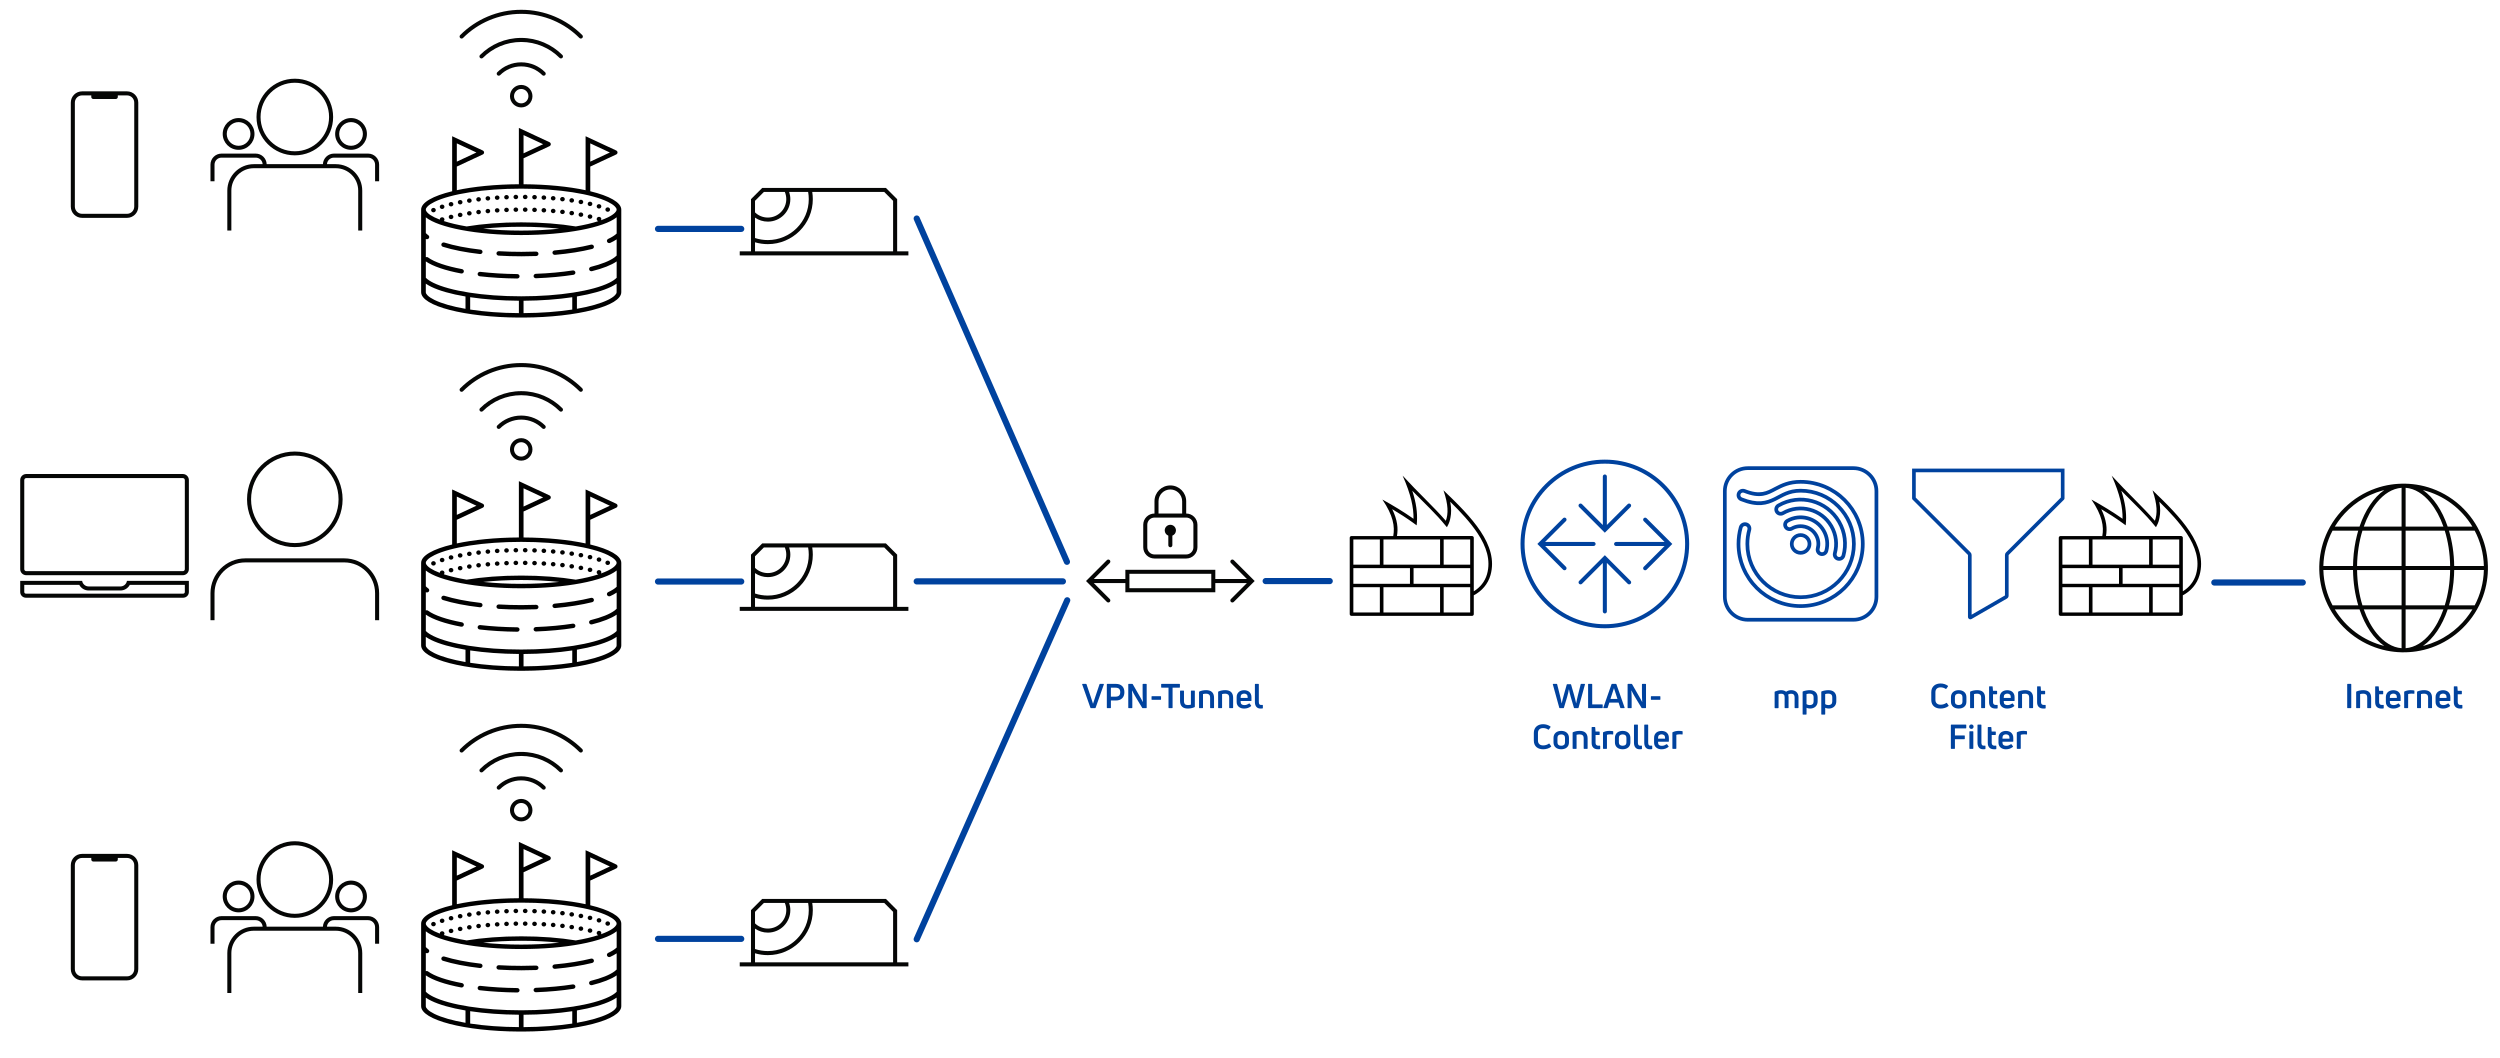<?xml version="1.0" encoding="UTF-8"?><svg id="Ebene_1" xmlns="http://www.w3.org/2000/svg" viewBox="0 0 1620.83 685.69"><defs><style>.cls-1,.cls-2{fill:none;}.cls-3{fill:#050605;}.cls-3,.cls-4,.cls-5{fill-rule:evenodd;}.cls-6,.cls-4{fill:#00429e;}.cls-2{stroke:#00429e;stroke-linecap:round;stroke-miterlimit:10;stroke-width:4px;}</style></defs><path class="cls-3" d="M494.17,121.83h80.19l7.29,7.29v33.83h7.29v2.62h-109.35v-2.62h7.29v-33.83l7.29-7.29h0ZM508.82,124.45h-13.57l-5.75,5.75v7.5c2.15,2.08,5.08,3.36,8.31,3.36,6.6,0,11.96-5.36,11.96-11.96,0-1.65-.34-3.23-.95-4.67h0ZM489.5,141.09v13.23c2.61.86,5.41,1.33,8.31,1.33,14.65,0,26.54-11.89,26.54-26.54,0-1.59-.14-3.15-.41-4.67h-12.31c.5,1.47.77,3.03.77,4.67,0,8.05-6.53,14.58-14.58,14.58-3.09,0-5.95-.96-8.31-2.6ZM489.5,157.07v5.87h89.52v-32.74l-5.75-5.75h-46.67c.24,1.52.37,3.08.37,4.67,0,16.09-13.07,29.16-29.16,29.16-2.89,0-5.68-.42-8.31-1.2Z"/><path class="cls-3" d="M729.61,378h-20.49l10.37,10.37c.51.51.51,1.34,0,1.86-.51.51-1.34.51-1.86,0l-13.54-13.54,13.54-13.54c.51-.51,1.34-.51,1.86,0,.51.51.51,1.34,0,1.86l-10.37,10.38h20.49v-5.98h58.32v5.98h20.49l-10.37-10.38c-.51-.51-.51-1.34,0-1.86s1.34-.51,1.86,0l13.54,13.54-13.54,13.54c-.51.51-1.34.51-1.86,0-.51-.51-.51-1.34,0-1.86l10.37-10.37h-20.49v5.98h-58.32v-5.98ZM785.31,372.02h-53.07v9.33h53.07v-9.33ZM748.49,332.94v-7.94c0-5.68,4.61-10.28,10.28-10.28s10.28,4.61,10.28,10.28v7.94c4.02,0,7.29,3.27,7.29,7.29v14.58c0,4.02-3.27,7.29-7.29,7.29h-20.56c-4.02,0-7.29-3.27-7.29-7.29v-14.58c0-4.02,3.27-7.29,7.29-7.29h0ZM773.72,340.23c0-2.58-2.09-4.67-4.67-4.67h-20.56c-2.58,0-4.67,2.09-4.67,4.67v14.58c0,2.57,2.09,4.67,4.67,4.67h20.56c2.58,0,4.67-2.09,4.67-4.67v-14.58h0ZM757.46,347.28c-1.36-.53-2.33-1.85-2.33-3.4,0-2.01,1.63-3.64,3.64-3.64s3.64,1.63,3.64,3.64c0,1.55-.97,2.87-2.33,3.4v6.22c0,.72-.59,1.31-1.31,1.31s-1.31-.59-1.31-1.31v-6.22h0ZM766.43,332.94v-7.94c0-4.23-3.43-7.66-7.66-7.66s-7.66,3.43-7.66,7.66v7.94h15.32Z"/><path class="cls-4" d="M1275.9,359.82l-35.87-35.87c-.23-.23-.36-.54-.36-.87v-19.25h98.82v19.26c0,.32-.13.63-.36.86l-35.88,35.88v26.41c0,.74-.4,1.42-1.04,1.8l-22.99,13.27c-.48.28-1.07.28-1.55,0s-.77-.79-.77-1.34v-40.14ZM1242.03,322.6l35.54,35.54c.44.44.7,1.05.7,1.68v38.71l21.61-12.48v-26.24c0-.63.25-1.23.7-1.68l35.54-35.54v-16.41h-94.07v16.41h0Z"/><path class="cls-3" d="M1559.64,313.59h.01c.82.02,1.63.06,2.45.11,1.55.11,3.1.28,4.64.52,3.46.53,6.86,1.4,10.15,2.59,3.77,1.36,7.38,3.14,10.76,5.3,3.51,2.24,6.77,4.87,9.68,7.84,2.82,2.87,5.33,6.05,7.45,9.47,2.07,3.33,3.79,6.89,5.1,10.59,1.15,3.24,1.99,6.6,2.5,10,.23,1.51.39,3.03.49,4.56.05.78.09,1.57.11,2.36h0s.01.01.01.01v2.62h-.01c-.02.83-.06,1.64-.11,2.46-.11,1.55-.28,3.1-.52,4.64-.53,3.46-1.4,6.86-2.59,10.15-1.36,3.77-3.14,7.38-5.3,10.76-2.24,3.51-4.87,6.77-7.84,9.68-2.87,2.82-6.05,5.33-9.47,7.45-3.33,2.07-6.89,3.79-10.59,5.1-3.24,1.15-6.6,1.99-10,2.5-1.51.23-3.03.39-4.56.49-.78.05-1.57.09-2.36.11h-.01s-2.62.01-2.62.01h0s-.01-.01-.01-.01c-.82-.02-1.63-.06-2.45-.11-1.55-.11-3.1-.28-4.64-.52-3.46-.53-6.86-1.4-10.15-2.59-3.77-1.36-7.38-3.14-10.76-5.3-3.51-2.24-6.77-4.87-9.68-7.84-2.82-2.87-5.33-6.05-7.45-9.47-2.07-3.33-3.79-6.89-5.1-10.59-1.15-3.24-1.99-6.6-2.5-10-.23-1.51-.39-3.03-.49-4.56-.05-.78-.09-1.57-.11-2.36h0s-.01-.01-.01-.01v-2.62h.01c.02-.83.06-1.64.11-2.46.11-1.55.28-3.1.52-4.64.53-3.46,1.4-6.86,2.59-10.15,1.36-3.77,3.14-7.38,5.3-10.76,2.24-3.51,4.87-6.77,7.84-9.68,2.87-2.82,6.05-5.33,9.47-7.45,3.33-2.07,6.89-3.79,10.59-5.1,3.24-1.15,6.6-1.99,10-2.5,1.51-.23,3.03-.39,4.56-.49.78-.05,1.57-.09,2.36-.11h.01s2.62-.01,2.62-.01h0s0,.01,0,.01ZM1557.02,420.25c-5.99-.45-11.48-3.98-16.03-9.54-3.43-4.19-6.32-9.51-8.48-15.63h24.51v25.17h0ZM1584.15,395.08c-2.16,6.12-5.05,11.44-8.48,15.63-4.55,5.56-10.03,9.09-16.03,9.54v-25.17h24.51ZM1602.94,395.08v.02c-.65,1.05-1.32,2.08-2.03,3.08-1.35,1.92-2.83,3.74-4.42,5.46-1.81,1.95-3.76,3.75-5.84,5.41-2.07,1.64-4.26,3.12-6.55,4.43-2.58,1.48-5.3,2.73-8.1,3.74-1.1.4-2.22.76-3.34,1.08-.57.16-1.14.31-1.71.46h-.06c6.8-4.68,12.45-13.09,16.03-23.68h16.02ZM1529.75,395.08c3.59,10.59,9.24,19,16.03,23.7-13.56-3.36-25.03-12.04-32.05-23.7h16.02ZM1525.54,369.57c.11,8.2,1.32,15.96,3.38,22.89h-16.66c-3.62-6.87-5.74-14.64-5.95-22.89h19.24ZM1588.5,369.57c-.12,8.23-1.36,16.01-3.48,22.89h-25.37v-22.89h28.86ZM1610.37,369.57c-.21,8.25-2.33,16.02-5.95,22.89h-16.66l.02-.06c.27-.9.52-1.8.75-2.72.65-2.53,1.17-5.1,1.57-7.69.46-2.96.77-5.94.92-8.93.06-1.16.1-2.33.11-3.49h0s19.24-.01,19.24-.01h0ZM1531.65,392.46c-2.13-6.88-3.37-14.66-3.48-22.89h28.86v22.89h-25.37ZM1528.91,344.05l-.02.06c-.27.9-.52,1.8-.75,2.72-.65,2.53-1.17,5.1-1.57,7.69-.46,2.96-.77,5.94-.92,8.93-.06,1.16-.1,2.33-.11,3.49h0s-19.24.01-19.24.01c.21-8.25,2.33-16.02,5.95-22.89h16.66ZM1585.02,344.05c2.13,6.88,3.37,14.66,3.48,22.89h-28.86v-22.89h25.37ZM1604.42,344.05c3.62,6.87,5.74,14.64,5.95,22.89h-19.24c-.11-8.2-1.32-15.96-3.38-22.89h16.66ZM1528.16,366.94c.12-8.23,1.36-16.01,3.48-22.89h25.37v22.89h-28.86ZM1545.72,317.75h.06c-6.8,4.68-12.45,13.09-16.03,23.68h-16.02v-.02c.65-1.05,1.32-2.08,2.03-3.08,1.35-1.92,2.83-3.74,4.42-5.46,1.81-1.95,3.76-3.75,5.84-5.41,2.07-1.64,4.26-3.12,6.55-4.43,2.58-1.48,5.3-2.73,8.1-3.74,1.1-.4,2.22-.76,3.34-1.08.57-.16,1.14-.31,1.71-.46ZM1559.64,316.26c5.99.45,11.48,3.98,16.03,9.54,3.43,4.19,6.32,9.51,8.48,15.63h-24.51v-25.17ZM1570.88,317.73c13.56,3.36,25.03,12.04,32.05,23.7h-16.02c-3.59-10.59-9.24-19-16.03-23.7h0ZM1557.02,316.26v25.17h-24.51c2.16-6.12,5.05-11.44,8.48-15.63,4.55-5.56,10.03-9.09,16.03-9.54Z"/><path class="cls-4" d="M1040.47,297.99c30.18,0,54.67,24.5,54.67,54.67s-24.5,54.67-54.67,54.67-54.67-24.5-54.67-54.67,24.5-54.67,54.67-54.67ZM1040.47,300.61c-28.73,0-52.05,23.32-52.05,52.05s23.32,52.05,52.05,52.05,52.05-23.32,52.05-52.05-23.32-52.05-52.05-52.05h0ZM1039.16,340.35v-31.43c0-.73.59-1.31,1.31-1.31s1.31.59,1.31,1.31v31.43l13.5-13.51c.51-.51,1.34-.51,1.86,0,.51.51.51,1.34,0,1.86l-16.68,16.68-16.68-16.68c-.51-.51-.51-1.34,0-1.86.51-.51,1.34-.51,1.86,0l13.5,13.51ZM1079.19,351.35l-13.51-13.5c-.51-.51-.51-1.34,0-1.86.51-.51,1.34-.51,1.86,0l16.68,16.68-16.68,16.68c-.51.51-1.34.51-1.86,0-.51-.51-.51-1.34,0-1.86l13.51-13.5h-31.43c-.73,0-1.31-.59-1.31-1.31s.59-1.31,1.31-1.31h31.43ZM1041.78,364.98v31.43c0,.73-.59,1.31-1.31,1.31s-1.31-.59-1.31-1.31v-31.43l-13.5,13.51c-.51.51-1.34.51-1.86,0-.51-.51-.51-1.34,0-1.86l16.68-16.68,16.68,16.68c.51.51.51,1.34,0,1.86-.51.51-1.34.51-1.86,0l-13.5-13.51h0ZM1001.75,351.35h31.43c.73,0,1.31.59,1.31,1.31s-.59,1.31-1.31,1.31h-31.43l13.51,13.5c.51.51.51,1.34,0,1.86-.51.51-1.34.51-1.86,0l-16.68-16.68,16.68-16.68c.51-.51,1.34-.51,1.86,0,.51.51.51,1.34,0,1.86l-13.51,13.5Z"/><path class="cls-3" d="M82.31,376.58c-.31,2.06-2.1,3.64-4.25,3.64h-20.57c-2.15,0-3.93-1.58-4.25-3.64H13.1v7.26c0,2.03,1.65,3.68,3.68,3.68h101.99c2.03,0,3.68-1.65,3.68-3.68v-7.26h-40.14ZM84.16,379.2h35.67v4.63c0,.58-.47,1.05-1.05,1.05H16.78c-.58,0-1.05-.47-1.05-1.05v-4.63h35.67c1.17,2.17,3.46,3.64,6.09,3.64h20.57c2.63,0,4.92-1.48,6.09-3.64ZM122.45,311.23c0-2.15-1.75-3.91-3.91-3.91H17.01c-2.15,0-3.91,1.75-3.91,3.91v57.79c0,2.15,1.75,3.91,3.91,3.91h101.53c2.15,0,3.91-1.75,3.91-3.91v-57.79h0ZM119.83,311.23v57.79c0,.71-.58,1.28-1.28,1.28H17.01c-.71,0-1.28-.58-1.28-1.28v-57.79c0-.71.58-1.28,1.28-1.28h101.53c.71,0,1.28.58,1.28,1.28h0Z"/><path class="cls-3" d="M136.46,402.09v-17.49c0-12.48,10.13-22.6,22.6-22.6h64.14c12.48,0,22.6,10.13,22.6,22.6v17.49c-2.62,0-6.27,0-2.62,0v-17.49c0-11.03-8.95-19.98-19.98-19.98h-64.14c-11.03,0-19.98,8.95-19.98,19.98v17.49h-2.62ZM191.14,292.75c17.1,0,30.98,13.88,30.98,30.98s-13.88,30.98-30.98,30.98-30.98-13.88-30.98-30.98,13.88-30.98,30.98-30.98ZM191.14,295.37c15.65,0,28.36,12.71,28.36,28.36s-12.71,28.36-28.36,28.36-28.36-12.71-28.36-28.36,12.71-28.36,28.36-28.36Z"/><path class="cls-3" d="M170.28,106.43c-.15-2.36-2.12-4.23-4.52-4.23h-22.15c-2.5,0-4.53,2.03-4.53,4.53v10.77s-2.62,0-2.62,0v-10.77c0-3.95,3.2-7.15,7.15-7.15h22.15c3.85,0,6.99,3.04,7.14,6.85h36.46c.15-3.81,3.3-6.85,7.14-6.85h22.15c3.95,0,7.15,3.2,7.15,7.15v10.77h-2.62v-10.77c0-2.5-2.03-4.53-4.53-4.53h-22.15c-2.4,0-4.36,1.87-4.52,4.23h5.72c9.47,0,17.16,7.69,17.16,17.16v25.85h-2.62v-25.85c0-8.02-6.51-14.54-14.54-14.54h-53.16c-8.02,0-14.54,6.51-14.54,14.54v25.85h-2.62v-25.85c0-9.47,7.69-17.16,17.16-17.16h5.72ZM191.14,51.03c13.71,0,24.84,11.13,24.84,24.84s-11.13,24.84-24.84,24.84-24.84-11.13-24.84-24.84,11.13-24.84,24.84-24.84h0ZM191.14,53.65c12.26,0,22.21,9.95,22.21,22.21s-9.95,22.22-22.21,22.22-22.21-9.95-22.21-22.22,9.95-22.21,22.21-22.21ZM227.59,76.54c5.69,0,10.3,4.62,10.3,10.3s-4.61,10.3-10.3,10.3-10.3-4.62-10.3-10.3,4.61-10.3,10.3-10.3ZM154.69,76.54c5.69,0,10.3,4.62,10.3,10.3s-4.61,10.3-10.3,10.3-10.3-4.62-10.3-10.3,4.61-10.3,10.3-10.3ZM227.59,79.16c4.24,0,7.68,3.44,7.68,7.68s-3.44,7.68-7.68,7.68-7.68-3.44-7.68-7.68,3.44-7.68,7.68-7.68ZM154.69,79.16c4.24,0,7.68,3.44,7.68,7.68s-3.44,7.68-7.68,7.68-7.68-3.44-7.68-7.68,3.44-7.68,7.68-7.68Z"/><path class="cls-3" d="M89.65,66.52c0-4.03-3.26-7.29-7.29-7.29h-29.16c-4.03,0-7.29,3.26-7.29,7.29v67.43c0,4.03,3.26,7.29,7.29,7.29h29.16c4.03,0,7.29-3.26,7.29-7.29v-67.43ZM76.38,61.85v1.02c0,.73-.59,1.31-1.31,1.31h-14.58c-.73,0-1.31-.59-1.31-1.31v-1.02h-5.98c-2.58,0-4.67,2.09-4.67,4.67v67.43c0,2.58,2.09,4.67,4.67,4.67h29.16c2.58,0,4.67-2.09,4.67-4.67v-67.43c0-2.58-2.09-4.67-4.67-4.67h-5.98Z"/><path class="cls-3" d="M89.65,560.89c0-4.03-3.26-7.29-7.29-7.29h-29.16c-4.03,0-7.29,3.26-7.29,7.29v67.43c0,4.03,3.26,7.29,7.29,7.29h29.16c4.03,0,7.29-3.26,7.29-7.29v-67.43ZM76.38,556.23v1.02c0,.73-.59,1.31-1.31,1.31h-14.58c-.73,0-1.31-.59-1.31-1.31v-1.02h-5.98c-2.58,0-4.67,2.09-4.67,4.67v67.43c0,2.58,2.09,4.67,4.67,4.67h29.16c2.58,0,4.67-2.09,4.67-4.67v-67.43c0-2.58-2.09-4.67-4.67-4.67h-5.98Z"/><path class="cls-3" d="M170.28,600.8c-.15-2.36-2.12-4.23-4.52-4.23h-22.15c-2.5,0-4.53,2.03-4.53,4.53v10.77s-2.62,0-2.62,0v-10.77c0-3.95,3.2-7.15,7.15-7.15h22.15c3.85,0,6.99,3.04,7.14,6.85h36.46c.15-3.81,3.3-6.85,7.14-6.85h22.15c3.95,0,7.15,3.2,7.15,7.15v10.77h-2.62v-10.77c0-2.5-2.03-4.53-4.53-4.53h-22.15c-2.4,0-4.36,1.87-4.52,4.23h5.72c9.47,0,17.16,7.69,17.16,17.16v25.85h-2.62v-25.85c0-8.02-6.51-14.54-14.54-14.54h-53.16c-8.02,0-14.54,6.51-14.54,14.54v25.85h-2.62v-25.85c0-9.47,7.69-17.16,17.16-17.16h5.72ZM191.14,545.4c13.71,0,24.84,11.13,24.84,24.84s-11.13,24.84-24.84,24.84-24.84-11.13-24.84-24.84,11.13-24.84,24.84-24.84h0ZM191.14,548.02c12.26,0,22.21,9.95,22.21,22.21s-9.95,22.22-22.21,22.22-22.21-9.95-22.21-22.22,9.95-22.21,22.21-22.21ZM227.59,570.91c5.69,0,10.3,4.62,10.3,10.3s-4.61,10.3-10.3,10.3-10.3-4.62-10.3-10.3,4.61-10.3,10.3-10.3ZM154.69,570.91c5.69,0,10.3,4.62,10.3,10.3s-4.61,10.3-10.3,10.3-10.3-4.62-10.3-10.3,4.61-10.3,10.3-10.3ZM227.59,573.54c4.24,0,7.68,3.44,7.68,7.68s-3.44,7.68-7.68,7.68-7.68-3.44-7.68-7.68,3.44-7.68,7.68-7.68ZM154.69,573.54c4.24,0,7.68,3.44,7.68,7.68s-3.44,7.68-7.68,7.68-7.68-3.44-7.68-7.68,3.44-7.68,7.68-7.68Z"/><path class="cls-3" d="M494.17,352.31h80.19l7.29,7.29v33.83h7.29v2.62h-109.35v-2.62h7.29v-33.83l7.29-7.29h0ZM508.82,354.93h-13.57l-5.75,5.75v7.5c2.15,2.08,5.08,3.36,8.31,3.36,6.6,0,11.96-5.36,11.96-11.96,0-1.65-.34-3.23-.95-4.67h0ZM489.5,371.57v13.23c2.61.86,5.41,1.33,8.31,1.33,14.65,0,26.54-11.89,26.54-26.54,0-1.59-.14-3.15-.41-4.67h-12.31c.5,1.47.77,3.03.77,4.67,0,8.05-6.53,14.58-14.58,14.58-3.09,0-5.95-.96-8.31-2.6ZM489.5,387.55v5.87h89.52v-32.74l-5.75-5.75h-46.67c.24,1.52.37,3.08.37,4.67,0,16.09-13.07,29.16-29.16,29.16-2.89,0-5.68-.42-8.31-1.2Z"/><path class="cls-3" d="M494.17,582.79h80.19l7.29,7.29v33.83h7.29v2.62h-109.35v-2.62h7.29v-33.83l7.29-7.29h0ZM508.82,585.41h-13.57l-5.75,5.75v7.5c2.15,2.08,5.08,3.36,8.31,3.36,6.6,0,11.96-5.36,11.96-11.96,0-1.65-.34-3.23-.95-4.67h0ZM489.5,602.05v13.23c2.61.86,5.41,1.33,8.31,1.33,14.65,0,26.54-11.89,26.54-26.54,0-1.59-.14-3.15-.41-4.67h-12.31c.5,1.47.77,3.03.77,4.67,0,8.05-6.53,14.58-14.58,14.58-3.09,0-5.95-.96-8.31-2.6ZM489.5,618.03v5.87h89.52v-32.74l-5.75-5.75h-46.67c.24,1.52.37,3.08.37,4.67,0,16.09-13.07,29.16-29.16,29.16-2.89,0-5.68-.42-8.31-1.2Z"/><path class="cls-4" d="M1217.76,318.42v68.48c0,8.89-7.22,16.11-16.11,16.11h-68.48c-8.89,0-16.11-7.22-16.11-16.11v-68.48c0-8.89,7.22-16.11,16.11-16.11h68.48c8.89,0,16.11,7.22,16.11,16.11h0ZM1215.34,318.42c0-7.56-6.14-13.7-13.7-13.7h-68.48c-7.56,0-13.7,6.14-13.7,13.7v68.48c0,7.56,6.14,13.7,13.7,13.7h68.48c7.56,0,13.7-6.14,13.7-13.7v-68.48h0ZM1174.37,352.66c0,3.84-3.12,6.96-6.96,6.96s-6.96-3.12-6.96-6.96,3.12-6.96,6.96-6.96,6.96,3.12,6.96,6.96ZM1171.95,352.66c0-2.51-2.03-4.55-4.55-4.55s-4.55,2.04-4.55,4.55,2.04,4.55,4.55,4.55,4.55-2.04,4.55-4.55ZM1156.5,333.77c-1.95,1.13-4.45.46-5.58-1.49-1.13-1.95-.46-4.45,1.49-5.58,14.33-8.27,32.68-3.36,40.96,10.97,4.16,7.21,4.99,15.44,2.95,22.88-.59,2.18-2.84,3.46-5.02,2.87s-3.46-2.84-2.87-5.02c1.48-5.42.88-11.41-2.15-16.65-6.02-10.42-19.37-14-29.79-7.98h0ZM1155.29,331.68c11.58-6.69,26.41-2.71,33.09,8.87,3.36,5.83,4.03,12.47,2.39,18.49-.24.89.28,1.81,1.17,2.05.89.24,1.81-.28,2.05-1.17,1.87-6.85,1.11-14.41-2.72-21.04-7.61-13.18-24.48-17.69-37.66-10.09-.8.46-1.07,1.48-.61,2.28.46.8,1.48,1.07,2.28.61h0ZM1162.25,343.74c-1.95,1.12-4.45.46-5.58-1.5-1.13-1.95-.46-4.45,1.5-5.58,8.83-5.1,20.14-2.07,25.23,6.76,2.55,4.41,3.06,9.45,1.84,14.02-.58,2.18-2.83,3.47-5.01,2.89s-3.47-2.83-2.89-5.01c.68-2.55.4-5.35-1.02-7.82-2.84-4.92-9.15-6.61-14.07-3.77h0ZM1161.05,341.65c6.08-3.51,13.86-1.42,17.37,4.66,1.76,3.04,2.11,6.51,1.27,9.65-.24.89.29,1.81,1.18,2.04s1.81-.29,2.04-1.18c1.06-3.97.61-8.35-1.6-12.18-4.43-7.67-14.26-10.31-21.93-5.88-.8.46-1.07,1.48-.61,2.28s1.48,1.07,2.28.61ZM1128.48,324.81c-2.09-.84-3.12-3.22-2.28-5.31.84-2.09,3.21-3.12,5.31-2.28,9.66,3.85,13.97,1.27,18.98-1.37,4.43-2.34,9.29-4.68,16.92-4.68,22.9,0,41.49,18.59,41.49,41.49s-18.59,41.49-41.49,41.49-41.49-18.59-41.49-41.49c0-3.82.52-7.53,1.49-11.04.6-2.17,2.85-3.45,5.03-2.85,2.17.6,3.45,2.85,2.85,5.03-.78,2.83-1.2,5.8-1.2,8.87,0,18.39,14.93,33.32,33.32,33.32s33.32-14.93,33.32-33.32-14.93-33.32-33.32-33.32c-7.64,0-11.75,3.15-16.13,5.3-5.69,2.79-11.68,4.6-22.79.16h0ZM1129.38,322.56c10.15,4.05,15.63,2.46,20.83-.09,4.67-2.29,9.07-5.55,17.19-5.55,19.73,0,35.74,16.02,35.74,35.74s-16.01,35.74-35.74,35.74-35.74-16.02-35.74-35.74c0-3.29.45-6.49,1.28-9.51.25-.89-.28-1.81-1.16-2.05-.89-.25-1.81.28-2.05,1.16-.91,3.31-1.4,6.8-1.4,10.4,0,21.57,17.51,39.08,39.08,39.08s39.08-17.51,39.08-39.08-17.51-39.08-39.08-39.08c-7.12,0-11.65,2.22-15.79,4.4-5.54,2.92-10.31,5.73-21,1.47-.85-.34-1.83.07-2.17.93-.34.86.07,1.83.93,2.17h0Z"/><rect class="cls-1" x="697.07" y="443.38" width="126.28" height="23.42"/><path class="cls-6" d="M707.31,459.11c-.16,0-.29-.09-.37-.26l-5.32-15.09c-.07-.25.01-.37.26-.37h2.2c.19,0,.31.09.35.26l2.88,8.51c.22.66.44,1.33.65,2.01.21.68.42,1.35.63,1.99h.09c.22-.66.44-1.32.65-1.99.21-.67.43-1.34.65-2.01l2.86-8.51c.04-.18.17-.26.37-.26h2.2c.25,0,.33.12.24.37l-5.32,15.09c-.07.18-.19.26-.35.26h-2.66Z"/><path class="cls-6" d="M723.46,443.38c1.75,0,3.1.47,4.07,1.42.97.95,1.45,2.26,1.45,3.95s-.48,3.03-1.45,3.97c-.97.95-2.33,1.42-4.07,1.42h-3.23v4.64c0,.22-.1.33-.31.33h-2.02c-.21,0-.31-.11-.31-.33v-15.07c0-.22.1-.33.31-.33h5.57ZM723.15,451.67c1.07,0,1.86-.24,2.37-.7.51-.47.76-1.21.76-2.22s-.25-1.73-.76-2.2c-.51-.47-1.29-.7-2.37-.7h-2.93v5.83h2.93Z"/><path class="cls-6" d="M731.8,459.11c-.21,0-.31-.11-.31-.33v-15.07c0-.22.1-.33.31-.33h2.22c.16,0,.29.07.4.22l4.29,7.48c.38.66.77,1.34,1.16,2.04.39.7.74,1.35,1.04,1.95l.07-.02c-.07-.94-.12-1.94-.15-2.99-.03-1.06-.04-2.05-.04-2.97v-5.37c0-.22.11-.33.33-.33h1.98c.22,0,.33.11.33.33v15.07c0,.22-.11.33-.33.33h-2.22c-.16,0-.29-.07-.37-.22l-4.16-6.89c-.41-.66-.83-1.38-1.25-2.17-.42-.78-.79-1.51-1.1-2.17l-.07.02c.06.95.11,1.97.14,3.04.04,1.07.05,2.08.05,3.01v5.04c0,.22-.1.33-.31.33h-2Z"/><path class="cls-6" d="M746.91,453.72c-.22,0-.33-.1-.33-.31v-1.72c0-.22.11-.33.33-.33h5.5c.22,0,.33.11.33.33v1.72c0,.21-.11.31-.33.31h-5.5Z"/><path class="cls-6" d="M764.64,443.38c.22,0,.33.11.33.33v1.8c0,.21-.11.31-.33.31h-4.42v12.96c0,.22-.1.33-.31.33h-2.02c-.21,0-.31-.11-.31-.33v-12.96h-4.44c-.22,0-.33-.1-.33-.31v-1.8c0-.22.11-.33.33-.33h11.51Z"/><path class="cls-6" d="M774.32,447.71c.22,0,.33.1.33.31v10.08c0,.19-.08.32-.24.4-.63.28-1.31.5-2.05.65-.73.15-1.49.23-2.27.23s-1.43-.09-2.05-.27c-.62-.18-1.15-.48-1.59-.88s-.79-.92-1.03-1.54c-.24-.62-.36-1.38-.36-2.25v-6.4c0-.21.11-.31.33-.31h1.91c.21,0,.31.1.31.31v6.36c0,.51.05.95.17,1.3.11.35.27.63.48.84.21.21.47.35.78.44.31.09.66.13,1.06.13.37,0,.73-.02,1.09-.07.36-.04.66-.11.91-.2v-8.8c0-.21.1-.31.31-.31h1.91Z"/><path class="cls-6" d="M777.71,459.11c-.22,0-.33-.11-.33-.33v-10.08c0-.18.08-.31.24-.4.64-.28,1.34-.49,2.08-.64.74-.15,1.51-.22,2.3-.22s1.46.09,2.08.28c.62.18,1.16.47,1.61.87.45.4.8.91,1.04,1.53.25.62.37,1.38.37,2.25v6.4c0,.22-.1.33-.31.33h-1.91c-.22,0-.33-.11-.33-.33v-6.36c0-1.03-.22-1.73-.67-2.11-.45-.38-1.08-.57-1.88-.57-.38,0-.76.02-1.13.07s-.69.1-.93.18v8.8c0,.22-.11.33-.33.33h-1.89Z"/><path class="cls-6" d="M790.08,459.11c-.22,0-.33-.11-.33-.33v-10.08c0-.18.08-.31.24-.4.64-.28,1.34-.49,2.08-.64.74-.15,1.51-.22,2.3-.22s1.46.09,2.08.28c.62.18,1.16.47,1.61.87.45.4.8.91,1.04,1.53.25.62.37,1.38.37,2.25v6.4c0,.22-.1.33-.31.33h-1.91c-.22,0-.33-.11-.33-.33v-6.36c0-1.03-.22-1.73-.67-2.11-.45-.38-1.08-.57-1.88-.57-.38,0-.76.02-1.13.07s-.69.1-.93.18v8.8c0,.22-.11.33-.33.33h-1.89Z"/><path class="cls-6" d="M811.37,454.18c0,.21-.11.31-.33.31h-6.69v.62c0,.67.21,1.18.64,1.52.42.34.99.51,1.69.51s1.28-.1,1.76-.3c.48-.2.93-.44,1.34-.71.18-.12.32-.09.44.07l.9,1.21c.15.16.12.32-.07.46-.59.47-1.24.84-1.97,1.11-.73.27-1.56.41-2.5.41-.62,0-1.21-.09-1.79-.26-.58-.18-1.09-.44-1.54-.79s-.81-.8-1.08-1.33c-.27-.54-.41-1.17-.41-1.9v-3.12c0-.81.14-1.5.42-2.07.28-.57.65-1.04,1.1-1.4.46-.36.97-.62,1.55-.79.58-.17,1.17-.25,1.77-.25s1.19.08,1.76.25c.57.17,1.08.43,1.52.79.44.36.79.83,1.07,1.4.27.57.41,1.26.41,2.07v2.22ZM808.89,451.94c0-.81-.22-1.38-.67-1.73-.45-.34-.98-.52-1.59-.52s-1.18.17-1.62.52c-.43.34-.65.92-.65,1.73v.57h4.53v-.57Z"/><path class="cls-6" d="M818.52,459.31c-.38.04-.8.07-1.25.07-1.19,0-2.1-.37-2.73-1.12s-.95-1.8-.95-3.15v-11.4c0-.22.11-.33.33-.33h1.89c.22,0,.33.11.33.33v11.31c0,.73.12,1.25.35,1.56.23.31.6.46,1.1.46.13,0,.27,0,.41-.01.14,0,.28-.02.43-.03.22,0,.33.11.33.33v1.63c0,.09-.02.17-.06.23-.04.07-.1.11-.19.12Z"/><rect class="cls-1" x="988.35" y="443.38" width="107.65" height="67.51"/><path class="cls-6" d="M1011.27,459.11c-.19,0-.31-.1-.35-.29l-4.16-15.07c-.07-.25.02-.37.29-.37h2.16c.19,0,.31.1.35.29l1.83,7.3c.19.75.37,1.56.55,2.43.18.87.34,1.72.51,2.54h.07c.18-.84.38-1.73.63-2.68.24-.95.48-1.84.71-2.66l1.89-6.71c.04-.19.16-.29.35-.29h2.16c.19,0,.31.1.35.29l1.91,6.71c.23.82.47,1.71.7,2.66.23.95.44,1.85.62,2.68h.07c.15-.82.31-1.67.5-2.54.18-.87.37-1.68.56-2.43l1.83-7.3c.04-.19.15-.29.33-.29h2.18c.12,0,.2.03.25.1.05.07.06.16.03.27l-4.16,15.07c-.04.19-.16.29-.35.29h-2.31c-.19,0-.31-.1-.35-.29l-2.05-6.93c-.25-.87-.47-1.73-.67-2.58-.2-.86-.36-1.64-.47-2.34h-.09c-.12.7-.27,1.48-.46,2.34-.19.86-.41,1.72-.66,2.58l-2.07,6.93c-.04.19-.16.29-.35.29h-2.31Z"/><path class="cls-6" d="M1029.92,459.11c-.21,0-.31-.11-.31-.33v-15.07c0-.22.1-.33.31-.33h2.05c.21,0,.31.11.31.33v12.96h6.47c.22,0,.33.1.33.31v1.8c0,.22-.11.33-.33.33h-8.82Z"/><path class="cls-6" d="M1039.76,459.11c-.25,0-.34-.12-.26-.37l5.28-15.09c.06-.18.18-.26.35-.26h2.51c.16,0,.28.09.35.26l5.28,15.09c.07.25-.01.37-.26.37h-2.16c-.21,0-.33-.09-.37-.26l-1.08-3.32h-6.03l-1.08,3.32c-.07.18-.2.26-.37.26h-2.16ZM1044.11,453.13h4.53l-2.22-6.84h-.09l-2.22,6.84Z"/><path class="cls-6" d="M1055.53,459.11c-.21,0-.31-.11-.31-.33v-15.07c0-.22.1-.33.31-.33h2.22c.16,0,.29.07.4.22l4.29,7.48c.38.66.77,1.34,1.16,2.04.39.7.74,1.35,1.04,1.95l.07-.02c-.07-.94-.12-1.94-.15-2.99-.03-1.06-.04-2.05-.04-2.97v-5.37c0-.22.11-.33.33-.33h1.98c.22,0,.33.11.33.33v15.07c0,.22-.11.33-.33.33h-2.22c-.16,0-.29-.07-.37-.22l-4.16-6.89c-.41-.66-.83-1.38-1.25-2.17-.42-.78-.79-1.51-1.1-2.17l-.07.02c.06.95.11,1.97.14,3.04.04,1.07.05,2.08.05,3.01v5.04c0,.22-.1.33-.31.33h-2Z"/><path class="cls-6" d="M1070.65,453.72c-.22,0-.33-.1-.33-.31v-1.72c0-.22.11-.33.33-.33h5.5c.22,0,.33.11.33.33v1.72c0,.21-.11.31-.33.31h-5.5Z"/><path class="cls-6" d="M1005.57,484.17c-.7.54-1.49.95-2.37,1.21-.87.26-1.77.4-2.7.4-.82,0-1.6-.11-2.33-.33-.73-.22-1.38-.56-1.94-1.02s-1-1.04-1.32-1.75-.48-1.54-.48-2.51v-5.02c0-.97.17-1.8.5-2.51.33-.7.77-1.29,1.32-1.75s1.19-.81,1.91-1.03c.73-.23,1.49-.34,2.3-.34.85,0,1.68.13,2.5.38.81.26,1.55.62,2.21,1.09.16.12.18.26.07.44l-1.03,1.5c-.1.18-.26.21-.46.09-.5-.34-1.03-.59-1.59-.75-.57-.16-1.13-.24-1.68-.24-1.07,0-1.9.28-2.49.84-.59.56-.88,1.33-.88,2.31v4.93c0,1.01.3,1.79.89,2.34.59.55,1.43.83,2.5.83.63,0,1.27-.09,1.91-.29.65-.19,1.22-.48,1.74-.86.19-.13.34-.1.44.09l1.03,1.5c.12.19.1.34-.04.46Z"/><path class="cls-6" d="M1017.21,481.33c0,.69-.12,1.31-.35,1.85-.24.54-.57,1.01-1.01,1.4-.44.39-.97.69-1.58.89-.62.21-1.31.31-2.07.31s-1.45-.1-2.07-.31-1.14-.5-1.58-.89-.78-.85-1.01-1.4c-.24-.54-.35-1.16-.35-1.85v-2.95c0-.69.12-1.31.35-1.87.23-.56.57-1.03,1.01-1.43.44-.4.97-.7,1.58-.91s1.31-.32,2.07-.32,1.45.11,2.07.32c.62.21,1.14.52,1.58.91.44.4.78.87,1.01,1.43.23.56.35,1.18.35,1.87v2.95ZM1009.75,481.33c0,.7.21,1.24.63,1.61.42.37,1.02.55,1.82.55s1.4-.18,1.81-.55c.42-.37.63-.9.63-1.61v-2.95c0-.73-.21-1.29-.63-1.67s-1.02-.57-1.81-.57-1.4.19-1.82.57-.63.94-.63,1.67v2.95Z"/><path class="cls-6" d="M1019.91,485.51c-.22,0-.33-.11-.33-.33v-10.08c0-.18.08-.31.24-.4.64-.28,1.34-.49,2.08-.64.74-.15,1.51-.22,2.3-.22s1.46.09,2.08.28c.62.18,1.16.47,1.61.87.45.4.8.91,1.04,1.53.25.62.37,1.38.37,2.25v6.4c0,.22-.1.33-.31.33h-1.91c-.22,0-.33-.11-.33-.33v-6.36c0-1.03-.22-1.73-.67-2.11-.45-.38-1.08-.57-1.88-.57-.38,0-.76.02-1.13.07s-.69.1-.93.18v8.8c0,.22-.11.33-.33.33h-1.89Z"/><path class="cls-6" d="M1034.91,482.95c.3.33.73.5,1.29.5.1,0,.23,0,.4-.01.16,0,.33-.02.51-.03.23,0,.35.1.35.31v1.67c0,.09-.02.17-.07.23-.04.07-.12.11-.24.12-.19.01-.39.03-.6.03-.21,0-.4.01-.56.01-.57,0-1.11-.08-1.61-.23-.5-.15-.93-.39-1.29-.71-.36-.32-.65-.74-.86-1.25-.21-.51-.32-1.14-.32-1.87v-10.05c0-.21.11-.31.33-.31h1.67c.19,0,.3.1.33.29l.2,2.64h2.35c.22,0,.33.1.33.31v1.61c0,.21-.11.31-.33.31h-2.33v5.04c0,.62.15,1.09.45,1.42Z"/><path class="cls-6" d="M1039.6,485.51c-.22,0-.33-.11-.33-.33v-10.12c0-.19.08-.32.24-.37.56-.28,1.17-.49,1.84-.63.67-.14,1.34-.21,2.01-.21.34,0,.69.01,1.06.03.37.02.76.07,1.19.14.19.02.29.12.29.33v1.58c0,.22-.12.31-.35.26-.28-.04-.57-.07-.88-.08s-.61-.01-.9-.01c-.4,0-.77.03-1.11.09-.34.06-.62.13-.83.22v8.76c0,.22-.11.33-.33.33h-1.89Z"/><path class="cls-6" d="M1057.03,481.33c0,.69-.12,1.31-.35,1.85-.24.54-.57,1.01-1.01,1.4-.44.39-.97.69-1.58.89-.62.21-1.31.31-2.07.31s-1.45-.1-2.07-.31-1.14-.5-1.58-.89-.78-.85-1.01-1.4c-.24-.54-.35-1.16-.35-1.85v-2.95c0-.69.12-1.31.35-1.87.23-.56.57-1.03,1.01-1.43.44-.4.97-.7,1.58-.91s1.31-.32,2.07-.32,1.45.11,2.07.32c.62.21,1.14.52,1.58.91.44.4.78.87,1.01,1.43.23.56.35,1.18.35,1.87v2.95ZM1049.57,481.33c0,.7.21,1.24.63,1.61.42.37,1.02.55,1.82.55s1.4-.18,1.81-.55c.42-.37.63-.9.63-1.61v-2.95c0-.73-.21-1.29-.63-1.67s-1.02-.57-1.81-.57-1.4.19-1.82.57-.63.94-.63,1.67v2.95Z"/><path class="cls-6" d="M1064.29,485.71c-.38.04-.8.07-1.25.07-1.19,0-2.1-.37-2.73-1.12s-.95-1.8-.95-3.15v-11.4c0-.22.11-.33.33-.33h1.89c.22,0,.33.11.33.33v11.31c0,.73.12,1.25.35,1.56.23.31.6.46,1.1.46.13,0,.27,0,.41-.01.14,0,.28-.02.43-.03.22,0,.33.11.33.33v1.63c0,.09-.02.17-.06.23-.04.07-.1.11-.19.12Z"/><path class="cls-6" d="M1070.95,485.71c-.38.04-.8.07-1.25.07-1.19,0-2.1-.37-2.73-1.12s-.95-1.8-.95-3.15v-11.4c0-.22.11-.33.33-.33h1.89c.22,0,.33.11.33.33v11.31c0,.73.12,1.25.35,1.56.23.31.6.46,1.1.46.13,0,.27,0,.41-.01.14,0,.28-.02.43-.03.22,0,.33.11.33.33v1.63c0,.09-.02.17-.06.23-.04.07-.1.11-.19.12Z"/><path class="cls-6" d="M1082,480.58c0,.21-.11.31-.33.31h-6.69v.62c0,.67.21,1.18.64,1.52.42.34.99.51,1.69.51s1.28-.1,1.76-.3c.48-.2.93-.44,1.34-.71.18-.12.32-.09.44.07l.9,1.21c.15.16.12.32-.07.46-.59.47-1.24.84-1.97,1.11-.73.27-1.56.41-2.5.41-.62,0-1.21-.09-1.79-.26-.58-.18-1.09-.44-1.54-.79s-.81-.8-1.08-1.33c-.27-.54-.41-1.17-.41-1.9v-3.12c0-.81.14-1.5.42-2.07.28-.57.65-1.04,1.1-1.4.46-.36.97-.62,1.55-.79.58-.17,1.17-.25,1.77-.25s1.19.08,1.76.25c.57.17,1.08.43,1.52.79.44.36.79.83,1.07,1.4.27.57.41,1.26.41,2.07v2.22ZM1079.51,478.34c0-.81-.22-1.38-.67-1.73-.45-.34-.98-.52-1.59-.52s-1.18.17-1.62.52c-.43.34-.65.92-.65,1.73v.57h4.53v-.57Z"/><path class="cls-6" d="M1084.59,485.51c-.22,0-.33-.11-.33-.33v-10.12c0-.19.08-.32.24-.37.56-.28,1.17-.49,1.84-.63.67-.14,1.34-.21,2.01-.21.34,0,.69.01,1.06.03.37.02.76.07,1.19.14.19.02.29.12.29.33v1.58c0,.22-.12.31-.35.26-.28-.04-.57-.07-.88-.08s-.61-.01-.9-.01c-.4,0-.77.03-1.11.09-.34.06-.62.13-.83.22v8.76c0,.22-.11.33-.33.33h-1.89Z"/><rect class="cls-1" x="1122.9" y="443.38" width="94.88" height="17.86"/><path class="cls-6" d="M1157.98,448.46c.56-.34,1.09-.59,1.59-.76.51-.17,1.08-.25,1.73-.25.69,0,1.32.1,1.9.3.58.2,1.08.5,1.5.89.42.4.74.89.98,1.47.23.59.35,1.26.35,2.02v6.64c0,.22-.1.33-.31.33h-1.91c-.21,0-.31-.11-.31-.33v-6.73c0-.72-.18-1.28-.54-1.68s-.94-.6-1.73-.6c-.73,0-1.38.18-1.94.55.09.26.16.54.21.84.05.29.08.61.08.95v6.69c0,.22-.11.33-.33.33h-1.89c-.22,0-.33-.11-.33-.33v-6.73c0-.81-.18-1.39-.55-1.76s-.91-.55-1.63-.55c-.38,0-.71.02-1,.07s-.54.1-.76.18v8.8c0,.22-.11.33-.33.33h-1.89c-.22,0-.33-.11-.33-.33v-10.08c0-.19.09-.32.26-.4.62-.26,1.26-.47,1.92-.63.67-.15,1.35-.23,2.06-.23.66,0,1.25.09,1.78.26.53.18,1,.43,1.41.75Z"/><path class="cls-6" d="M1168.91,448.24c.66-.25,1.39-.44,2.18-.58.79-.14,1.55-.21,2.27-.21s1.39.1,2.01.29c.62.19,1.16.48,1.61.88.45.4.8.89,1.06,1.5s.39,1.32.39,2.16v2.42c0,.72-.12,1.37-.36,1.95-.24.58-.58,1.07-1.01,1.47-.43.4-.95.71-1.54.93-.59.22-1.24.33-1.95.33-.44,0-.85-.04-1.24-.13s-.75-.21-1.09-.35v4.07c0,.22-.11.33-.33.33h-1.89c-.22,0-.33-.11-.33-.33v-14.37c0-.18.08-.29.24-.35ZM1173.33,457.13c.79,0,1.4-.19,1.84-.58.43-.39.65-1,.65-1.84v-2.46c0-.95-.22-1.62-.67-1.99-.45-.37-1.07-.56-1.86-.56-.38,0-.76.02-1.12.07-.37.04-.68.12-.95.24v6.51c.28.19.59.34.95.45.35.11.74.16,1.17.16Z"/><path class="cls-6" d="M1181.01,448.24c.66-.25,1.39-.44,2.18-.58.79-.14,1.55-.21,2.27-.21s1.39.1,2.01.29c.62.19,1.16.48,1.61.88.45.4.8.89,1.06,1.5s.39,1.32.39,2.16v2.42c0,.72-.12,1.37-.36,1.95-.24.58-.58,1.07-1.01,1.47-.43.4-.95.71-1.54.93-.59.22-1.24.33-1.95.33-.44,0-.85-.04-1.24-.13s-.75-.21-1.09-.35v4.07c0,.22-.11.33-.33.33h-1.89c-.22,0-.33-.11-.33-.33v-14.37c0-.18.08-.29.24-.35ZM1185.43,457.13c.79,0,1.4-.19,1.84-.58.43-.39.65-1,.65-1.84v-2.46c0-.95-.22-1.62-.67-1.99-.45-.37-1.07-.56-1.86-.56-.38,0-.76.02-1.12.07-.37.04-.68.12-.95.24v6.51c.28.19.59.34.95.45.35.11.74.16,1.17.16Z"/><rect class="cls-1" x="1241.32" y="443.38" width="94.88" height="64.16"/><path class="cls-6" d="M1263.25,457.77c-.7.54-1.49.95-2.37,1.21-.87.26-1.77.4-2.7.4-.82,0-1.6-.11-2.33-.33-.73-.22-1.38-.56-1.94-1.02s-1-1.04-1.32-1.75-.48-1.54-.48-2.51v-5.02c0-.97.17-1.8.5-2.51.33-.7.77-1.29,1.32-1.75s1.19-.81,1.91-1.03c.73-.23,1.49-.34,2.3-.34.85,0,1.68.13,2.5.38.81.26,1.55.62,2.21,1.09.16.12.18.26.07.44l-1.03,1.5c-.1.18-.26.21-.46.09-.5-.34-1.03-.59-1.59-.75-.57-.16-1.13-.24-1.68-.24-1.07,0-1.9.28-2.49.84-.59.56-.88,1.33-.88,2.31v4.93c0,1.01.3,1.79.89,2.34.59.55,1.43.83,2.5.83.63,0,1.27-.09,1.91-.29.65-.19,1.22-.48,1.74-.86.19-.13.34-.1.44.09l1.03,1.5c.12.19.1.34-.04.46Z"/><path class="cls-6" d="M1274.89,454.93c0,.69-.12,1.31-.35,1.85-.24.54-.57,1.01-1.01,1.4-.44.39-.97.69-1.58.89-.62.21-1.31.31-2.07.31s-1.45-.1-2.07-.31-1.14-.5-1.58-.89-.78-.85-1.01-1.4c-.24-.54-.35-1.16-.35-1.85v-2.95c0-.69.12-1.31.35-1.87.23-.56.57-1.03,1.01-1.43.44-.4.97-.7,1.58-.91s1.31-.32,2.07-.32,1.45.11,2.07.32c.62.21,1.14.52,1.58.91.44.4.78.87,1.01,1.43.23.56.35,1.18.35,1.87v2.95ZM1267.43,454.93c0,.7.21,1.24.63,1.61.42.37,1.02.55,1.82.55s1.4-.18,1.81-.55c.42-.37.63-.9.63-1.61v-2.95c0-.73-.21-1.29-.63-1.67s-1.02-.57-1.81-.57-1.4.19-1.82.57-.63.94-.63,1.67v2.95Z"/><path class="cls-6" d="M1277.6,459.11c-.22,0-.33-.11-.33-.33v-10.08c0-.18.08-.31.24-.4.64-.28,1.34-.49,2.08-.64.74-.15,1.51-.22,2.3-.22s1.46.09,2.08.28c.62.18,1.16.47,1.61.87.45.4.8.91,1.04,1.53.25.62.37,1.38.37,2.25v6.4c0,.22-.1.33-.31.33h-1.91c-.22,0-.33-.11-.33-.33v-6.36c0-1.03-.22-1.73-.67-2.11-.45-.38-1.08-.57-1.88-.57-.38,0-.76.02-1.13.07s-.69.1-.93.18v8.8c0,.22-.11.33-.33.33h-1.89Z"/><path class="cls-6" d="M1292.59,456.55c.3.33.73.5,1.29.5.1,0,.23,0,.4-.01.16,0,.33-.02.51-.03.23,0,.35.1.35.31v1.67c0,.09-.02.17-.07.23-.04.07-.12.11-.24.12-.19.01-.39.03-.6.03-.21,0-.4.01-.56.01-.57,0-1.11-.08-1.61-.23-.5-.15-.93-.39-1.29-.71-.36-.32-.65-.74-.86-1.25-.21-.51-.32-1.14-.32-1.87v-10.05c0-.21.11-.31.33-.31h1.67c.19,0,.3.1.33.29l.2,2.64h2.35c.22,0,.33.1.33.31v1.61c0,.21-.11.31-.33.31h-2.33v5.04c0,.62.15,1.09.45,1.42Z"/><path class="cls-6" d="M1306.13,454.18c0,.21-.11.31-.33.31h-6.69v.62c0,.67.21,1.18.64,1.52.42.34.99.51,1.69.51s1.28-.1,1.76-.3c.48-.2.93-.44,1.34-.71.18-.12.32-.09.44.07l.9,1.21c.15.16.12.32-.07.46-.59.47-1.24.84-1.97,1.11-.73.27-1.56.41-2.5.41-.62,0-1.21-.09-1.79-.26-.58-.18-1.09-.44-1.54-.79s-.81-.8-1.08-1.33c-.27-.54-.41-1.17-.41-1.9v-3.12c0-.81.14-1.5.42-2.07.28-.57.65-1.04,1.1-1.4.46-.36.97-.62,1.55-.79.58-.17,1.17-.25,1.77-.25s1.19.08,1.76.25c.57.17,1.08.43,1.52.79.44.36.79.83,1.07,1.4.27.57.41,1.26.41,2.07v2.22ZM1303.65,451.94c0-.81-.22-1.38-.67-1.73-.45-.34-.98-.52-1.59-.52s-1.18.17-1.62.52c-.43.34-.65.92-.65,1.73v.57h4.53v-.57Z"/><path class="cls-6" d="M1308.73,459.11c-.22,0-.33-.11-.33-.33v-10.08c0-.18.08-.31.24-.4.64-.28,1.34-.49,2.08-.64.74-.15,1.51-.22,2.3-.22s1.46.09,2.08.28c.62.18,1.16.47,1.61.87.45.4.8.91,1.04,1.53.25.62.37,1.38.37,2.25v6.4c0,.22-.1.33-.31.33h-1.91c-.22,0-.33-.11-.33-.33v-6.36c0-1.03-.22-1.73-.67-2.11-.45-.38-1.08-.57-1.88-.57-.38,0-.76.02-1.13.07s-.69.1-.93.18v8.8c0,.22-.11.33-.33.33h-1.89Z"/><path class="cls-6" d="M1323.72,456.55c.3.33.73.5,1.29.5.1,0,.23,0,.4-.01.16,0,.33-.02.51-.03.23,0,.35.1.35.31v1.67c0,.09-.02.17-.07.23-.04.07-.12.11-.24.12-.19.01-.39.03-.6.03-.21,0-.4.01-.56.01-.57,0-1.11-.08-1.61-.23-.5-.15-.93-.39-1.29-.71-.36-.32-.65-.74-.86-1.25-.21-.51-.32-1.14-.32-1.87v-10.05c0-.21.11-.31.33-.31h1.67c.19,0,.3.1.33.29l.2,2.64h2.35c.22,0,.33.1.33.31v1.61c0,.21-.11.31-.33.31h-2.33v5.04c0,.62.15,1.09.45,1.42Z"/><path class="cls-6" d="M1274.79,471.92c0,.21-.11.31-.33.31h-7.02v4.58h6.09c.21,0,.31.11.31.33v1.76c0,.22-.1.33-.31.33h-6.09v5.96c0,.22-.1.33-.31.33h-2.02c-.21,0-.31-.11-.31-.33v-15.07c0-.22.1-.33.31-.33h9.35c.22,0,.33.11.33.33v1.8Z"/><path class="cls-6" d="M1279.54,471.12c0,.41-.13.75-.4,1.03-.26.28-.61.42-1.03.42s-.75-.14-1.03-.42-.42-.62-.42-1.03.14-.77.42-1.03c.28-.26.62-.4,1.03-.4s.77.13,1.03.4c.26.26.4.61.4,1.03ZM1277.15,485.51c-.22,0-.33-.11-.33-.33v-10.76c0-.21.11-.31.33-.31h1.91c.21,0,.31.1.31.31v10.76c0,.22-.1.33-.31.33h-1.91Z"/><path class="cls-6" d="M1287,485.71c-.38.04-.8.07-1.25.07-1.19,0-2.1-.37-2.73-1.12s-.95-1.8-.95-3.15v-11.4c0-.22.11-.33.33-.33h1.89c.22,0,.33.11.33.33v11.31c0,.73.12,1.25.35,1.56.23.31.6.46,1.1.46.13,0,.27,0,.41-.01.14,0,.28-.02.43-.03.22,0,.33.11.33.33v1.63c0,.09-.02.17-.06.23-.04.07-.1.11-.19.12Z"/><path class="cls-6" d="M1291.74,482.95c.3.33.73.5,1.29.5.1,0,.23,0,.4-.01.16,0,.33-.02.51-.03.23,0,.35.1.35.31v1.67c0,.09-.02.17-.07.23-.04.07-.12.11-.24.12-.19.01-.39.03-.6.03-.21,0-.4.01-.56.01-.57,0-1.11-.08-1.61-.23-.5-.15-.93-.39-1.29-.71-.36-.32-.65-.74-.86-1.25-.21-.51-.32-1.14-.32-1.87v-10.05c0-.21.11-.31.33-.31h1.67c.19,0,.3.1.33.29l.2,2.64h2.35c.22,0,.33.1.33.31v1.61c0,.21-.11.31-.33.31h-2.33v5.04c0,.62.15,1.09.45,1.42Z"/><path class="cls-6" d="M1305.29,480.58c0,.21-.11.31-.33.31h-6.69v.62c0,.67.21,1.18.64,1.52.42.34.99.51,1.69.51s1.28-.1,1.76-.3c.48-.2.93-.44,1.34-.71.18-.12.32-.09.44.07l.9,1.21c.15.16.12.32-.07.46-.59.47-1.24.84-1.97,1.11-.73.27-1.56.41-2.5.41-.62,0-1.21-.09-1.79-.26-.58-.18-1.09-.44-1.54-.79s-.81-.8-1.08-1.33c-.27-.54-.41-1.17-.41-1.9v-3.12c0-.81.14-1.5.42-2.07.28-.57.65-1.04,1.1-1.4.46-.36.97-.62,1.55-.79.58-.17,1.17-.25,1.77-.25s1.19.08,1.76.25c.57.17,1.08.43,1.52.79.44.36.79.83,1.07,1.4.27.57.41,1.26.41,2.07v2.22ZM1302.8,478.34c0-.81-.22-1.38-.67-1.73-.45-.34-.98-.52-1.59-.52s-1.18.17-1.62.52c-.43.34-.65.92-.65,1.73v.57h4.53v-.57Z"/><path class="cls-6" d="M1307.88,485.51c-.22,0-.33-.11-.33-.33v-10.12c0-.19.08-.32.24-.37.56-.28,1.17-.49,1.84-.63.67-.14,1.34-.21,2.01-.21.34,0,.69.01,1.06.03.37.02.76.07,1.19.14.19.02.29.12.29.33v1.58c0,.22-.12.31-.35.26-.28-.04-.57-.07-.88-.08s-.61-.01-.9-.01c-.4,0-.77.03-1.11.09-.34.06-.62.13-.83.22v8.76c0,.22-.11.33-.33.33h-1.89Z"/><rect class="cls-1" x="1510.98" y="443.38" width="94.88" height="17.86"/><path class="cls-6" d="M1524.4,458.78c0,.22-.1.33-.31.33h-2.02c-.21,0-.31-.11-.31-.33v-15.07c0-.22.1-.33.31-.33h2.02c.21,0,.31.11.31.33v15.07Z"/><path class="cls-6" d="M1527.9,459.11c-.22,0-.33-.11-.33-.33v-10.08c0-.18.08-.31.24-.4.64-.28,1.34-.49,2.08-.64.74-.15,1.51-.22,2.3-.22s1.46.09,2.08.28c.62.18,1.16.47,1.61.87.45.4.8.91,1.04,1.53.25.62.37,1.38.37,2.25v6.4c0,.22-.1.33-.31.33h-1.91c-.22,0-.33-.11-.33-.33v-6.36c0-1.03-.22-1.73-.67-2.11-.45-.38-1.08-.57-1.88-.57-.38,0-.76.02-1.13.07s-.69.1-.93.18v8.8c0,.22-.11.33-.33.33h-1.89Z"/><path class="cls-6" d="M1542.9,456.55c.3.33.73.5,1.29.5.1,0,.23,0,.4-.01.16,0,.33-.02.51-.03.23,0,.35.1.35.31v1.67c0,.09-.02.17-.07.23-.04.07-.12.11-.24.12-.19.01-.39.03-.6.03-.21,0-.4.01-.56.01-.57,0-1.11-.08-1.61-.23-.5-.15-.93-.39-1.29-.71-.36-.32-.65-.74-.86-1.25-.21-.51-.32-1.14-.32-1.87v-10.05c0-.21.11-.31.33-.31h1.67c.19,0,.3.1.33.29l.2,2.64h2.35c.22,0,.33.1.33.31v1.61c0,.21-.11.31-.33.31h-2.33v5.04c0,.62.15,1.09.45,1.42Z"/><path class="cls-6" d="M1556.44,454.18c0,.21-.11.31-.33.31h-6.69v.62c0,.67.21,1.18.64,1.52.42.34.99.51,1.69.51s1.28-.1,1.76-.3c.48-.2.93-.44,1.34-.71.18-.12.32-.09.44.07l.9,1.21c.15.16.12.32-.07.46-.59.47-1.24.84-1.97,1.11-.73.27-1.56.41-2.5.41-.62,0-1.21-.09-1.79-.26-.58-.18-1.09-.44-1.54-.79s-.81-.8-1.08-1.33c-.27-.54-.41-1.17-.41-1.9v-3.12c0-.81.14-1.5.42-2.07.28-.57.65-1.04,1.1-1.4.46-.36.97-.62,1.55-.79.58-.17,1.17-.25,1.77-.25s1.19.08,1.76.25c.57.17,1.08.43,1.52.79.44.36.79.83,1.07,1.4.27.57.41,1.26.41,2.07v2.22ZM1553.95,451.94c0-.81-.22-1.38-.67-1.73-.45-.34-.98-.52-1.59-.52s-1.18.17-1.62.52c-.43.34-.65.92-.65,1.73v.57h4.53v-.57Z"/><path class="cls-6" d="M1559.03,459.11c-.22,0-.33-.11-.33-.33v-10.12c0-.19.08-.32.24-.37.56-.28,1.17-.49,1.84-.63.67-.14,1.34-.21,2.01-.21.34,0,.69.01,1.06.03.37.02.76.07,1.19.14.19.02.29.12.29.33v1.58c0,.22-.12.31-.35.26-.28-.04-.57-.07-.88-.08s-.61-.01-.9-.01c-.4,0-.77.03-1.11.09-.34.06-.62.13-.83.22v8.76c0,.22-.11.33-.33.33h-1.89Z"/><path class="cls-6" d="M1567.37,459.11c-.22,0-.33-.11-.33-.33v-10.08c0-.18.08-.31.24-.4.64-.28,1.34-.49,2.08-.64.74-.15,1.51-.22,2.3-.22s1.46.09,2.08.28c.62.18,1.16.47,1.61.87.45.4.8.91,1.04,1.53.25.62.37,1.38.37,2.25v6.4c0,.22-.1.33-.31.33h-1.91c-.22,0-.33-.11-.33-.33v-6.36c0-1.03-.22-1.73-.67-2.11-.45-.38-1.08-.57-1.88-.57-.38,0-.76.02-1.13.07s-.69.1-.93.18v8.8c0,.22-.11.33-.33.33h-1.89Z"/><path class="cls-6" d="M1588.67,454.18c0,.21-.11.31-.33.31h-6.69v.62c0,.67.21,1.18.64,1.52.42.34.99.51,1.69.51s1.28-.1,1.76-.3c.48-.2.93-.44,1.34-.71.18-.12.32-.09.44.07l.9,1.21c.15.16.12.32-.07.46-.59.47-1.24.84-1.97,1.11-.73.27-1.56.41-2.5.41-.62,0-1.21-.09-1.79-.26-.58-.18-1.09-.44-1.54-.79s-.81-.8-1.08-1.33c-.27-.54-.41-1.17-.41-1.9v-3.12c0-.81.14-1.5.42-2.07.28-.57.65-1.04,1.1-1.4.46-.36.97-.62,1.55-.79.58-.17,1.17-.25,1.77-.25s1.19.08,1.76.25c.57.17,1.08.43,1.52.79.44.36.79.83,1.07,1.4.27.57.41,1.26.41,2.07v2.22ZM1586.18,451.94c0-.81-.22-1.38-.67-1.73-.45-.34-.98-.52-1.59-.52s-1.18.17-1.62.52c-.43.34-.65.92-.65,1.73v.57h4.53v-.57Z"/><path class="cls-6" d="M1593.89,456.55c.3.33.73.5,1.29.5.1,0,.23,0,.4-.01.16,0,.33-.02.51-.03.23,0,.35.1.35.31v1.67c0,.09-.02.17-.07.23-.04.07-.12.11-.24.12-.19.01-.39.03-.6.03-.21,0-.4.01-.56.01-.57,0-1.11-.08-1.61-.23-.5-.15-.93-.39-1.29-.71-.36-.32-.65-.74-.86-1.25-.21-.51-.32-1.14-.32-1.87v-10.05c0-.21.11-.31.33-.31h1.67c.19,0,.3.1.33.29l.2,2.64h2.35c.22,0,.33.1.33.31v1.61c0,.21-.11.31-.33.31h-2.33v5.04c0,.62.15,1.09.45,1.42Z"/><line class="cls-2" x1="426.61" y1="148.4" x2="480.56" y2="148.4"/><line class="cls-2" x1="426.61" y1="377.02" x2="480.56" y2="377.02"/><line class="cls-2" x1="426.61" y1="608.69" x2="480.56" y2="608.69"/><line class="cls-2" x1="594.33" y1="376.93" x2="689.11" y2="376.93"/><line class="cls-2" x1="594.33" y1="141.68" x2="691.73" y2="364.22"/><line class="cls-2" x1="594.33" y1="608.95" x2="691.92" y2="389.19"/><line class="cls-2" x1="820.57" y1="376.73" x2="862.1" y2="376.73"/><line class="cls-2" x1="1435.62" y1="377.66" x2="1492.96" y2="377.66"/><path class="cls-5" d="M955.5,385.96v12.23c0,.62-.52,1.11-1.17,1.11h-78.09c-.65,0-1.17-.5-1.17-1.11v-49.55c0-.62.52-1.11,1.17-1.11h27.05c1.11-6.14.04-13.25-7.05-23.66,6.92,3.82,13.84,8,20.19,12.47.11-7.19-1.6-15.72-7.06-27.96,10.3,11.25,19.84,19.89,28.02,29.28,1.63-4.54,1.68-10.36-1.54-19.79,18.12,17.29,35.97,35.54,30.49,54.99-1.64,5.82-5.68,10.42-10.84,13.09h0ZM905.7,347.52h48.63c.65,0,1.17.5,1.17,1.11v34.73c4.07-2.45,7.23-6.31,8.58-11.08,2.57-9.13-.45-17.95-6.12-26.54-4.6-6.97-10.94-13.77-17.71-20.43.75,4.12.7,7.42.14,10.22-.38,1.91-.61,3.2-2.14,5.97-.03.06-.07.12-.1.18-.03.04-.06.08-.08.11l-.79-.91c-6.35-7.84-13.47-14.34-21.66-22.7,2.62,8.01,3.34,14.23,3.05,19.76-.02.41-.05.81-.08,1.21-.04.58-.09,1.2-.14,1.44-.72-.53-1.43-1.06-2.16-1.58-4.32-3.12-8.95-6.1-13.68-8.92,3.46,7.07,3.93,12.54,3.09,17.41h0ZM894.6,349.75h-17.18v16.35h17.18v-16.35ZM953.16,366.1v-16.35h-17.18v16.35h17.18ZM953.16,378.49v-10.16h-36.7v10.16h36.7,0ZM935.98,397.07h17.18v-16.35h-17.18v16.35ZM896.94,397.07h36.7v-16.35h-36.7v16.35h0ZM877.42,380.72v16.35h17.18v-16.35h-17.18ZM877.42,368.33v10.16h36.7v-10.16h-36.7,0ZM933.64,349.75h-36.7v16.35h36.7v-16.35Z"/><path class="cls-3" d="M337.92,55.06c4.02,0,7.29,3.27,7.29,7.29s-3.27,7.29-7.29,7.29-7.29-3.27-7.29-7.29,3.27-7.29,7.29-7.29ZM337.92,57.68c2.57,0,4.67,2.09,4.67,4.67s-2.09,4.67-4.67,4.67-4.67-2.09-4.67-4.67,2.09-4.67,4.67-4.67ZM324.27,48.7c3.5-3.5,8.32-5.66,13.65-5.66s10.15,2.17,13.65,5.66c.51.51,1.34.51,1.86,0,.51-.51.51-1.34,0-1.86-3.97-3.97-9.46-6.43-15.51-6.43s-11.54,2.46-15.51,6.43c-.51.51-.51,1.34,0,1.86.51.51,1.34.51,1.86,0h0ZM313.08,37.51c6.36-6.36,15.14-10.3,24.84-10.3s18.48,3.94,24.84,10.3c.51.51,1.34.51,1.86,0,.51-.51.51-1.34,0-1.86-6.83-6.84-16.27-11.07-26.7-11.07s-19.86,4.23-26.7,11.07c-.51.51-.51,1.34,0,1.86.51.51,1.34.51,1.86,0h0ZM300.19,24.62c9.66-9.66,23-15.64,37.73-15.64s28.07,5.98,37.73,15.64c.51.51,1.34.51,1.86,0,.51-.51.51-1.34,0-1.86-10.13-10.13-24.13-16.41-39.58-16.41s-29.45,6.27-39.58,16.41c-.51.51-.51,1.34,0,1.86.51.51,1.34.51,1.86,0h0Z"/><path class="cls-5" d="M339.43,119.45c15.3.09,29.3,1.53,40.23,3.86v-34.99l19.85,9.25c.52.24.85.74.85,1.29s-.33,1.05-.85,1.29l-16.82,7.84v16.01c12.39,3,20.11,7.23,20.11,11.91v53.52c0,8.96-28.26,16.26-63.37,16.46h-3.03c-35.11-.2-63.37-7.51-63.37-16.46v-53.52c0-4.68,7.73-8.92,20.11-11.91v-25.14c0-5.03,0-10.52,0-10.54l19.85,9.25c.52.24.85.74.85,1.29s-.33,1.05-.85,1.29l-16.82,7.84v15.32c10.93-2.33,24.93-3.77,40.23-3.86v-36.51l19.85,9.25c.52.24.85.75.85,1.3s-.33,1.05-.85,1.29l-16.82,7.84v16.83h0ZM399.77,140.9c-8.33,6.66-32.89,11.49-61.85,11.49s-53.53-4.83-61.85-11.49v10.22c.45.47.99.94,1.63,1.4.66.49.79,1.39.28,2.02-.45.56-1.27.72-1.91.4v11.79c.48-.17,1.03-.12,1.47.2,4.19,3.06,11.94,5.65,21.98,7.54.82.16,1.35.91,1.19,1.7-.16.78-.96,1.29-1.78,1.13-10.33-1.95-18.34-4.69-22.85-7.82v10.61c1.13,1.16,2.8,2.24,4.91,3.28,10.68,5.22,32.18,8.74,56.95,8.74s46.27-3.52,56.95-8.74c2.11-1.03,3.78-2.12,4.91-3.28v-10.61c-3.46,2.4-8.96,4.57-15.99,6.32-.81.2-1.64-.26-1.85-1.03-.21-.77.27-1.56,1.08-1.76,6.93-1.73,12.3-3.83,15.47-6.22.49-.37.92-.73,1.29-1.11v-10.51c-1.17.8-2.56,1.57-4.15,2.3-.75.35-1.66.05-2.02-.67-.36-.72-.05-1.58.71-1.93,2.35-1.08,4.2-2.23,5.47-3.46v-10.54ZM311.51,161.84c.83.1,1.42.82,1.32,1.61-.1.79-.86,1.35-1.69,1.26-9.37-1.08-17.57-2.7-23.98-4.71-.79-.25-1.22-1.06-.96-1.82.26-.75,1.12-1.17,1.91-.92,6.25,1.96,14.25,3.54,23.4,4.59h0ZM347.54,163.11c.83-.03,1.54.59,1.57,1.38.03.79-.62,1.47-1.45,1.5-3.13.12-6.33.18-9.59.18-5.08,0-10.03-.15-14.78-.43-.83-.05-1.47-.73-1.42-1.53.05-.79.77-1.4,1.6-1.35,4.69.28,9.57.42,14.59.42,3.22,0,6.38-.06,9.47-.18ZM335.35,177.69c.83,0,1.51.66,1.5,1.46,0,.79-.7,1.43-1.53,1.42-8.64-.09-16.86-.6-24.33-1.46-.83-.09-1.42-.81-1.32-1.6.1-.79.86-1.35,1.69-1.26,7.37.85,15.47,1.35,24,1.44h0ZM383.17,158.61c.81-.2,1.64.26,1.85,1.03s-.27,1.56-1.08,1.76c-6.77,1.69-14.97,3.01-24.11,3.83-.83.07-1.57-.51-1.65-1.3-.08-.79.53-1.49,1.36-1.57,8.95-.8,16.99-2.1,23.63-3.75ZM371.3,175.33c.83-.12,1.6.41,1.74,1.19s-.43,1.53-1.25,1.65c-7.28,1.12-15.5,1.9-24.28,2.23-.83.03-1.54-.59-1.57-1.38-.03-.79.62-1.47,1.45-1.5,8.65-.32,16.74-1.08,23.91-2.19ZM389.63,142.8c1.68-.6,3.2-1.23,4.54-1.89,1.94-.95,3.49-1.94,4.52-3.01.64-.65,1.08-1.29,1.08-2s-.44-1.34-1.08-2c-1.03-1.07-2.58-2.05-4.52-3.01-10.54-5.16-31.8-8.58-56.25-8.58s-45.71,3.43-56.25,8.58c-1.94.95-3.49,1.94-4.52,3.01-.64.65-1.08,1.29-1.08,2s.44,1.34,1.08,2c1.03,1.07,2.58,2.05,4.52,3.01,1.05.51,2.21,1.01,3.47,1.49-.05-.64.35-1.26,1.02-1.47.79-.26,1.65.14,1.92.89.19.54.03,1.11-.36,1.49,4.16,1.36,9.17,2.54,14.82,3.5,10.18-1.68,22.33-2.66,35.38-2.66s25.2.98,35.38,2.66c5.55-.93,10.47-2.09,14.58-3.42-.79-.25-1.22-1.06-.96-1.82.26-.75,1.12-1.17,1.91-.92.8.25,1.23,1.06.96,1.82-.04.12-.1.23-.16.33ZM328.45,129.3c-.83.03-1.54-.59-1.57-1.38-.03-.79.62-1.47,1.45-1.5.83-.03,1.54.59,1.57,1.38.03.79-.62,1.47-1.45,1.5ZM334.46,129.15c-.83,0-1.52-.63-1.54-1.42,0-.8.66-1.45,1.49-1.46.84-.01,1.53.63,1.54,1.42.01.79-.66,1.45-1.49,1.46ZM364.48,138.81c-.83-.1-1.42-.82-1.32-1.61s.86-1.35,1.69-1.26c.83.09,1.42.81,1.32,1.6-.1.79-.86,1.35-1.68,1.26h0ZM292.82,142.04c-.81.2-1.64-.26-1.85-1.03-.21-.77.27-1.56,1.08-1.76s1.64.26,1.85,1.03c.21.77-.27,1.56-1.08,1.76ZM292.82,133.8c-.81.2-1.64-.26-1.85-1.03-.21-.77.27-1.56,1.08-1.76s1.64.26,1.85,1.03c.21.77-.27,1.56-1.08,1.76ZM310.47,138.91c-.83.1-1.58-.46-1.69-1.25-.1-.79.48-1.51,1.31-1.61.83-.1,1.59.46,1.69,1.25.1.79-.48,1.51-1.31,1.61ZM387.88,135.16c-.79-.25-1.22-1.06-.96-1.82.26-.75,1.12-1.17,1.91-.92.8.25,1.23,1.06.96,1.82-.26.75-1.12,1.17-1.91.92ZM352.51,129.54c-.83-.05-1.47-.73-1.42-1.53.05-.79.77-1.4,1.6-1.35s1.47.73,1.42,1.53c-.05.79-.77,1.4-1.6,1.35ZM346.5,129.27c-.83-.03-1.49-.7-1.46-1.49.03-.79.73-1.42,1.57-1.39.83.03,1.49.7,1.46,1.49s-.73,1.42-1.57,1.39h0ZM358.51,129.97c-.83-.07-1.45-.77-1.37-1.56.07-.79.81-1.38,1.64-1.31.83.07,1.44.77,1.37,1.56s-.81,1.38-1.64,1.31ZM298.64,140.75c-.82.16-1.62-.34-1.79-1.12-.17-.78.36-1.54,1.18-1.7.82-.16,1.62.34,1.79,1.12.17.78-.36,1.54-1.18,1.7ZM352.51,137.77c-.83-.05-1.47-.73-1.42-1.53.05-.79.77-1.4,1.6-1.35s1.47.73,1.42,1.53c-.05.79-.77,1.4-1.6,1.35ZM346.5,137.5c-.83-.03-1.49-.7-1.46-1.49.03-.79.73-1.42,1.57-1.39.83.03,1.49.7,1.46,1.49s-.73,1.42-1.57,1.39h0ZM376.33,140.58c-.82-.16-1.35-.91-1.19-1.7.16-.78.96-1.29,1.78-1.13.82.16,1.35.91,1.19,1.7-.16.78-.96,1.28-1.78,1.13ZM340.49,129.13c-.84,0-1.51-.66-1.5-1.46,0-.79.7-1.43,1.53-1.42s1.51.66,1.5,1.46c0,.79-.69,1.43-1.53,1.42ZM382.16,141.83c-.81-.19-1.3-.98-1.1-1.75.21-.77,1.03-1.24,1.84-1.04.81.19,1.3.98,1.09,1.75-.2.77-1.03,1.24-1.84,1.04h0ZM316.45,130.05c-.83.07-1.57-.51-1.65-1.3-.08-.79.53-1.49,1.36-1.57.83-.07,1.57.51,1.65,1.3.08.79-.54,1.49-1.37,1.57ZM322.44,129.59c-.83.05-1.56-.55-1.61-1.34-.06-.79.58-1.48,1.41-1.53s1.55.55,1.61,1.34-.58,1.48-1.41,1.53ZM376.33,132.35c-.82-.16-1.35-.91-1.19-1.7.16-.78.96-1.29,1.78-1.13.82.16,1.35.91,1.19,1.7-.16.78-.96,1.28-1.78,1.13ZM304.54,131.49c-.83.12-1.6-.41-1.74-1.19-.13-.79.43-1.53,1.25-1.65.83-.13,1.6.4,1.73,1.19.13.79-.42,1.53-1.25,1.65h0ZM358.51,138.21c-.83-.07-1.45-.77-1.37-1.56.07-.79.81-1.38,1.64-1.31.83.07,1.44.77,1.37,1.56s-.81,1.38-1.64,1.31ZM316.45,138.29c-.83.07-1.57-.51-1.65-1.3-.08-.79.53-1.49,1.36-1.57.83-.07,1.57.51,1.65,1.3.08.79-.54,1.49-1.37,1.57ZM340.49,137.37c-.84,0-1.51-.66-1.5-1.46,0-.79.7-1.43,1.53-1.42s1.51.66,1.5,1.46c0,.79-.69,1.43-1.53,1.42ZM382.16,133.59c-.81-.19-1.3-.98-1.1-1.75.21-.77,1.03-1.24,1.84-1.04.81.19,1.3.98,1.09,1.75-.2.77-1.03,1.24-1.84,1.04h0ZM364.48,130.57c-.83-.1-1.42-.82-1.32-1.61s.86-1.35,1.69-1.26c.83.09,1.42.81,1.32,1.6-.1.79-.86,1.35-1.68,1.26h0ZM393.37,137.18c-.76-.33-1.09-1.19-.75-1.91s1.25-1.04,2.01-.71c.76.33,1.09,1.19.75,1.91-.35.72-1.25,1.04-2.01.71ZM322.44,137.83c-.83.05-1.56-.55-1.61-1.34-.06-.79.58-1.48,1.41-1.53s1.55.55,1.61,1.34-.58,1.48-1.41,1.53ZM370.43,139.59c-.83-.12-1.39-.86-1.26-1.65.13-.79.9-1.33,1.73-1.2.83.12,1.39.86,1.26,1.65s-.9,1.32-1.73,1.2ZM304.54,139.72c-.83.12-1.6-.41-1.74-1.19-.13-.79.43-1.53,1.25-1.65.83-.13,1.6.4,1.73,1.19.13.79-.42,1.53-1.25,1.65h0ZM370.43,131.36c-.83-.12-1.39-.86-1.26-1.65.13-.79.9-1.33,1.73-1.2.83.12,1.39.86,1.26,1.65s-.9,1.32-1.73,1.2ZM310.47,130.68c-.83.1-1.58-.46-1.69-1.25-.1-.79.48-1.51,1.31-1.61.83-.1,1.59.46,1.69,1.25.1.79-.48,1.51-1.31,1.61ZM298.64,132.51c-.82.16-1.62-.34-1.79-1.12-.17-.78.36-1.54,1.18-1.7.82-.16,1.62.34,1.79,1.12.17.78-.36,1.54-1.18,1.7ZM328.45,137.53c-.83.03-1.54-.59-1.57-1.38-.03-.79.62-1.47,1.45-1.5.83-.03,1.54.59,1.57,1.38.03.79-.62,1.47-1.45,1.5ZM334.46,137.38c-.83,0-1.52-.63-1.54-1.42,0-.8.66-1.45,1.49-1.46.84-.01,1.53.63,1.54,1.42.01.79-.66,1.45-1.49,1.46ZM281.69,137.52c-.75.35-1.66.05-2.02-.67-.36-.71-.05-1.58.7-1.92.75-.35,1.66-.05,2.02.67.36.72.05,1.58-.7,1.93ZM287.13,135.42c-.79.26-1.65-.14-1.92-.89-.27-.75.15-1.57.94-1.83.79-.26,1.65.14,1.92.89.27.75-.15,1.57-.94,1.83ZM313.26,148.26c7.58.8,15.91,1.24,24.65,1.24s17.07-.44,24.65-1.24c-7.58-.8-15.91-1.24-24.65-1.24s-17.07.44-24.65,1.24h0ZM296.17,104.79l12.71-5.92-12.71-5.92v11.85ZM382.68,92.94v11.85l12.71-5.92s-12.71-5.92-12.71-5.92ZM399.77,189.43v-5.55c-1.01.7-2.19,1.39-3.53,2.04-5.19,2.54-12.86,4.71-22.21,6.29v7.99c8.43-1.47,15.38-3.44,20.14-5.77,1.94-.95,3.49-1.94,4.52-3.01.64-.65,1.08-1.29,1.08-2ZM339.43,203.01c11.55-.07,22.35-.9,31.58-2.31v-8c-9.31,1.39-20.08,2.22-31.58,2.29v8.03ZM276.06,183.89v5.55c0,.7.44,1.34,1.08,2,1.03,1.07,2.58,2.05,4.52,3.01,4.76,2.33,11.7,4.3,20.14,5.77v-7.99c-9.35-1.58-17.03-3.75-22.21-6.29-1.34-.65-2.51-1.34-3.53-2.04ZM304.83,200.7c9.23,1.42,20.03,2.25,31.58,2.31v-8.03c-11.5-.07-22.27-.9-31.58-2.29v8ZM339.43,87.56v11.85l12.71-5.92-12.71-5.92Z"/><path class="cls-3" d="M337.92,284.07c4.02,0,7.29,3.27,7.29,7.29s-3.27,7.29-7.29,7.29-7.29-3.27-7.29-7.29,3.27-7.29,7.29-7.29ZM337.92,286.7c2.57,0,4.67,2.09,4.67,4.67s-2.09,4.67-4.67,4.67-4.67-2.09-4.67-4.67,2.09-4.67,4.67-4.67ZM324.27,277.71c3.5-3.5,8.32-5.66,13.65-5.66s10.15,2.17,13.65,5.66c.51.51,1.34.51,1.86,0,.51-.51.51-1.34,0-1.86-3.97-3.97-9.46-6.43-15.51-6.43s-11.54,2.46-15.51,6.43c-.51.51-.51,1.34,0,1.86.51.51,1.34.51,1.86,0h0ZM313.08,266.52c6.36-6.36,15.14-10.3,24.84-10.3s18.48,3.94,24.84,10.3c.51.51,1.34.51,1.86,0,.51-.51.51-1.34,0-1.86-6.83-6.84-16.27-11.07-26.7-11.07s-19.86,4.23-26.7,11.07c-.51.51-.51,1.34,0,1.86.51.51,1.34.51,1.86,0h0ZM300.19,253.64c9.66-9.66,23-15.64,37.73-15.64s28.07,5.98,37.73,15.64c.51.51,1.34.51,1.86,0,.51-.51.51-1.34,0-1.86-10.13-10.13-24.13-16.41-39.58-16.41s-29.45,6.27-39.58,16.41c-.51.51-.51,1.34,0,1.86.51.51,1.34.51,1.86,0h0Z"/><path class="cls-5" d="M339.43,348.46c15.3.09,29.3,1.53,40.23,3.86v-34.99l19.85,9.25c.52.24.85.74.85,1.29s-.33,1.05-.85,1.29l-16.82,7.84v16.01c12.39,3,20.11,7.23,20.11,11.91v53.52c0,8.96-28.26,16.26-63.37,16.46h-3.03c-35.11-.2-63.37-7.51-63.37-16.46v-53.52c0-4.68,7.73-8.92,20.11-11.91v-25.14c0-5.03,0-10.52,0-10.54l19.85,9.25c.52.24.85.74.85,1.29s-.33,1.05-.85,1.29l-16.82,7.84v15.32c10.93-2.33,24.93-3.77,40.23-3.86v-36.51l19.85,9.25c.52.24.85.75.85,1.3s-.33,1.05-.85,1.29l-16.82,7.84v16.83h0ZM399.77,369.91c-8.33,6.66-32.89,11.49-61.85,11.49s-53.53-4.83-61.85-11.49v10.22c.45.47.99.94,1.63,1.4.66.49.79,1.39.28,2.02-.45.56-1.27.72-1.91.4v11.79c.48-.17,1.03-.12,1.47.2,4.19,3.06,11.94,5.65,21.98,7.54.82.16,1.35.91,1.19,1.7-.16.78-.96,1.29-1.78,1.13-10.33-1.95-18.34-4.69-22.85-7.82v10.61c1.13,1.16,2.8,2.24,4.91,3.28,10.68,5.22,32.18,8.74,56.95,8.74s46.27-3.52,56.95-8.74c2.11-1.03,3.78-2.12,4.91-3.28v-10.61c-3.46,2.4-8.96,4.57-15.99,6.32-.81.2-1.64-.26-1.85-1.03-.21-.77.27-1.56,1.08-1.76,6.93-1.73,12.3-3.83,15.47-6.22.49-.37.92-.73,1.29-1.11v-10.51c-1.17.8-2.56,1.57-4.15,2.3-.75.35-1.66.05-2.02-.67-.36-.72-.05-1.58.71-1.93,2.35-1.08,4.2-2.23,5.47-3.46v-10.54ZM311.51,390.85c.83.1,1.42.82,1.32,1.61-.1.79-.86,1.35-1.69,1.26-9.37-1.08-17.57-2.7-23.98-4.71-.79-.25-1.22-1.06-.96-1.82.26-.75,1.12-1.17,1.91-.92,6.25,1.96,14.25,3.54,23.4,4.59h0ZM347.54,392.13c.83-.03,1.54.59,1.57,1.38.03.79-.62,1.47-1.45,1.5-3.13.12-6.33.18-9.59.18-5.08,0-10.03-.15-14.78-.43-.83-.05-1.47-.73-1.42-1.53.05-.79.77-1.4,1.6-1.35,4.69.28,9.57.42,14.59.42,3.22,0,6.38-.06,9.47-.18ZM335.35,406.7c.83,0,1.51.66,1.5,1.46,0,.79-.7,1.43-1.53,1.42-8.64-.09-16.86-.6-24.33-1.46-.83-.09-1.42-.81-1.32-1.6.1-.79.86-1.35,1.69-1.26,7.37.85,15.47,1.35,24,1.44h0ZM383.17,387.62c.81-.2,1.64.26,1.85,1.03s-.27,1.56-1.08,1.76c-6.77,1.69-14.97,3.01-24.11,3.83-.83.07-1.57-.51-1.65-1.3-.08-.79.53-1.49,1.36-1.57,8.95-.8,16.99-2.1,23.63-3.75ZM371.3,404.34c.83-.12,1.6.41,1.74,1.19s-.43,1.53-1.25,1.65c-7.28,1.12-15.5,1.9-24.28,2.23-.83.03-1.54-.59-1.57-1.38-.03-.79.62-1.47,1.45-1.5,8.65-.32,16.74-1.08,23.91-2.19ZM389.63,371.81c1.68-.6,3.2-1.23,4.54-1.89,1.94-.95,3.49-1.94,4.52-3.01.64-.65,1.08-1.29,1.08-2s-.44-1.34-1.08-2c-1.03-1.07-2.58-2.05-4.52-3.01-10.54-5.16-31.8-8.58-56.25-8.58s-45.71,3.43-56.25,8.58c-1.94.95-3.49,1.94-4.52,3.01-.64.65-1.08,1.29-1.08,2s.44,1.34,1.08,2c1.03,1.07,2.58,2.05,4.52,3.01,1.05.51,2.21,1.01,3.47,1.49-.05-.64.35-1.26,1.02-1.47.79-.26,1.65.14,1.92.89.19.54.03,1.11-.36,1.49,4.16,1.36,9.17,2.54,14.82,3.5,10.18-1.68,22.33-2.66,35.38-2.66s25.2.98,35.38,2.66c5.55-.93,10.47-2.09,14.58-3.42-.79-.25-1.22-1.06-.96-1.82.26-.75,1.12-1.17,1.91-.92.8.25,1.23,1.06.96,1.82-.04.12-.1.23-.16.33ZM328.45,358.31c-.83.03-1.54-.59-1.57-1.38-.03-.79.62-1.47,1.45-1.5.83-.03,1.54.59,1.57,1.38.03.79-.62,1.47-1.45,1.5ZM334.46,358.16c-.83,0-1.52-.63-1.54-1.42,0-.8.66-1.45,1.49-1.46.84-.01,1.53.63,1.54,1.42.01.79-.66,1.45-1.49,1.46ZM364.48,367.82c-.83-.1-1.42-.82-1.32-1.61s.86-1.35,1.69-1.26c.83.09,1.42.81,1.32,1.6-.1.79-.86,1.35-1.68,1.26h0ZM292.82,371.05c-.81.2-1.64-.26-1.85-1.03-.21-.77.27-1.56,1.08-1.76s1.64.26,1.85,1.03c.21.77-.27,1.56-1.08,1.76ZM292.82,362.81c-.81.2-1.64-.26-1.85-1.03-.21-.77.27-1.56,1.08-1.76s1.64.26,1.85,1.03c.21.77-.27,1.56-1.08,1.76ZM310.47,367.92c-.83.1-1.58-.46-1.69-1.25-.1-.79.48-1.51,1.31-1.61.83-.1,1.59.46,1.69,1.25.1.79-.48,1.51-1.31,1.61ZM387.88,364.17c-.79-.25-1.22-1.06-.96-1.82.26-.75,1.12-1.17,1.91-.92.8.25,1.23,1.06.96,1.82-.26.75-1.12,1.17-1.91.92ZM352.51,358.55c-.83-.05-1.47-.73-1.42-1.53.05-.79.77-1.4,1.6-1.35s1.47.73,1.42,1.53c-.05.79-.77,1.4-1.6,1.35ZM346.5,358.28c-.83-.03-1.49-.7-1.46-1.49.03-.79.73-1.42,1.57-1.39.83.03,1.49.7,1.46,1.49s-.73,1.42-1.57,1.39h0ZM358.51,358.98c-.83-.07-1.45-.77-1.37-1.56.07-.79.81-1.38,1.64-1.31.83.07,1.44.77,1.37,1.56s-.81,1.38-1.64,1.31ZM298.64,369.76c-.82.16-1.62-.34-1.79-1.12-.17-.78.36-1.54,1.18-1.7.82-.16,1.62.34,1.79,1.12.17.78-.36,1.54-1.18,1.7ZM352.51,366.79c-.83-.05-1.47-.73-1.42-1.53.05-.79.77-1.4,1.6-1.35s1.47.73,1.42,1.53c-.05.79-.77,1.4-1.6,1.35ZM346.5,366.51c-.83-.03-1.49-.7-1.46-1.49.03-.79.73-1.42,1.57-1.39.83.03,1.49.7,1.46,1.49s-.73,1.42-1.57,1.39h0ZM376.33,369.59c-.82-.16-1.35-.91-1.19-1.7.16-.78.96-1.29,1.78-1.13.82.16,1.35.91,1.19,1.7-.16.78-.96,1.28-1.78,1.13ZM340.49,358.14c-.84,0-1.51-.66-1.5-1.46,0-.79.7-1.43,1.53-1.42s1.51.66,1.5,1.46c0,.79-.69,1.43-1.53,1.42ZM382.16,370.84c-.81-.19-1.3-.98-1.1-1.75.21-.77,1.03-1.24,1.84-1.04.81.19,1.3.98,1.09,1.75-.2.77-1.03,1.24-1.84,1.04h0ZM316.45,359.06c-.83.07-1.57-.51-1.65-1.3-.08-.79.53-1.49,1.36-1.57.83-.07,1.57.51,1.65,1.3.08.79-.54,1.49-1.37,1.57ZM322.44,358.61c-.83.05-1.56-.55-1.61-1.34-.06-.79.58-1.48,1.41-1.53s1.55.55,1.61,1.34-.58,1.48-1.41,1.53ZM376.33,361.36c-.82-.16-1.35-.91-1.19-1.7.16-.78.96-1.29,1.78-1.13.82.16,1.35.91,1.19,1.7-.16.78-.96,1.28-1.78,1.13ZM304.54,360.5c-.83.12-1.6-.41-1.74-1.19-.13-.79.43-1.53,1.25-1.65.83-.13,1.6.4,1.73,1.19.13.79-.42,1.53-1.25,1.65h0ZM358.51,367.22c-.83-.07-1.45-.77-1.37-1.56.07-.79.81-1.38,1.64-1.31.83.07,1.44.77,1.37,1.56s-.81,1.38-1.64,1.31ZM316.45,367.3c-.83.07-1.57-.51-1.65-1.3-.08-.79.53-1.49,1.36-1.57.83-.07,1.57.51,1.65,1.3.08.79-.54,1.49-1.37,1.57ZM340.49,366.38c-.84,0-1.51-.66-1.5-1.46,0-.79.7-1.43,1.53-1.42s1.51.66,1.5,1.46c0,.79-.69,1.43-1.53,1.42ZM382.16,362.6c-.81-.19-1.3-.98-1.1-1.75.21-.77,1.03-1.24,1.84-1.04.81.19,1.3.98,1.09,1.75-.2.77-1.03,1.24-1.84,1.04h0ZM364.48,359.59c-.83-.1-1.42-.82-1.32-1.61s.86-1.35,1.69-1.26c.83.09,1.42.81,1.32,1.6-.1.79-.86,1.35-1.68,1.26h0ZM393.37,366.19c-.76-.33-1.09-1.19-.75-1.91s1.25-1.04,2.01-.71c.76.33,1.09,1.19.75,1.91-.35.72-1.25,1.04-2.01.71ZM322.44,366.84c-.83.05-1.56-.55-1.61-1.34-.06-.79.58-1.48,1.41-1.53s1.55.55,1.61,1.34-.58,1.48-1.41,1.53ZM370.43,368.6c-.83-.12-1.39-.86-1.26-1.65.13-.79.9-1.33,1.73-1.2.83.12,1.39.86,1.26,1.65s-.9,1.32-1.73,1.2ZM304.54,368.73c-.83.12-1.6-.41-1.74-1.19-.13-.79.43-1.53,1.25-1.65.83-.13,1.6.4,1.73,1.19.13.79-.42,1.53-1.25,1.65h0ZM370.43,360.37c-.83-.12-1.39-.86-1.26-1.65.13-.79.9-1.33,1.73-1.2.83.12,1.39.86,1.26,1.65s-.9,1.32-1.73,1.2ZM310.47,359.69c-.83.1-1.58-.46-1.69-1.25-.1-.79.48-1.51,1.31-1.61.83-.1,1.59.46,1.69,1.25.1.79-.48,1.51-1.31,1.61ZM298.64,361.52c-.82.16-1.62-.34-1.79-1.12-.17-.78.36-1.54,1.18-1.7.82-.16,1.62.34,1.79,1.12.17.78-.36,1.54-1.18,1.7ZM328.45,366.54c-.83.03-1.54-.59-1.57-1.38-.03-.79.62-1.47,1.45-1.5.83-.03,1.54.59,1.57,1.38.03.79-.62,1.47-1.45,1.5ZM334.46,366.39c-.83,0-1.52-.63-1.54-1.42,0-.8.66-1.45,1.49-1.46.84-.01,1.53.63,1.54,1.42.01.79-.66,1.45-1.49,1.46ZM281.69,366.54c-.75.35-1.66.05-2.02-.67-.36-.71-.05-1.58.7-1.92.75-.35,1.66-.05,2.02.67.36.72.05,1.58-.7,1.93ZM287.13,364.44c-.79.26-1.65-.14-1.92-.89-.27-.75.15-1.57.94-1.83.79-.26,1.65.14,1.92.89.27.75-.15,1.57-.94,1.83ZM313.26,377.28c7.58.8,15.91,1.24,24.65,1.24s17.07-.44,24.65-1.24c-7.58-.8-15.91-1.24-24.65-1.24s-17.07.44-24.65,1.24h0ZM296.17,333.8l12.71-5.92-12.71-5.92v11.85ZM382.68,321.95v11.85l12.71-5.92s-12.71-5.92-12.71-5.92ZM399.77,418.44v-5.55c-1.01.7-2.19,1.39-3.53,2.04-5.19,2.54-12.86,4.71-22.21,6.29v7.99c8.43-1.47,15.38-3.44,20.14-5.77,1.94-.95,3.49-1.94,4.52-3.01.64-.65,1.08-1.29,1.08-2ZM339.43,432.03c11.55-.07,22.35-.9,31.58-2.31v-8c-9.31,1.39-20.08,2.22-31.58,2.29v8.03ZM276.06,412.9v5.55c0,.7.44,1.34,1.08,2,1.03,1.07,2.58,2.05,4.52,3.01,4.76,2.33,11.7,4.3,20.14,5.77v-7.99c-9.35-1.58-17.03-3.75-22.21-6.29-1.34-.65-2.51-1.34-3.53-2.04ZM304.83,429.71c9.23,1.42,20.03,2.25,31.58,2.31v-8.03c-11.5-.07-22.27-.9-31.58-2.29v8ZM339.43,316.57v11.85l12.71-5.92-12.71-5.92Z"/><path class="cls-3" d="M337.92,517.96c4.02,0,7.29,3.27,7.29,7.29s-3.27,7.29-7.29,7.29-7.29-3.27-7.29-7.29,3.27-7.29,7.29-7.29ZM337.92,520.59c2.57,0,4.67,2.09,4.67,4.67s-2.09,4.67-4.67,4.67-4.67-2.09-4.67-4.67,2.09-4.67,4.67-4.67ZM324.27,511.6c3.5-3.5,8.32-5.66,13.65-5.66s10.15,2.17,13.65,5.66c.51.51,1.34.51,1.86,0,.51-.51.51-1.34,0-1.86-3.97-3.97-9.46-6.43-15.51-6.43s-11.54,2.46-15.51,6.43c-.51.51-.51,1.34,0,1.86.51.51,1.34.51,1.86,0h0ZM313.08,500.41c6.36-6.36,15.14-10.3,24.84-10.3s18.48,3.94,24.84,10.3c.51.51,1.34.51,1.86,0,.51-.51.51-1.34,0-1.86-6.83-6.84-16.27-11.07-26.7-11.07s-19.86,4.23-26.7,11.07c-.51.51-.51,1.34,0,1.86.51.51,1.34.51,1.86,0h0ZM300.19,487.53c9.66-9.66,23-15.64,37.73-15.64s28.07,5.98,37.73,15.64c.51.51,1.34.51,1.86,0,.51-.51.51-1.34,0-1.86-10.13-10.13-24.13-16.41-39.58-16.41s-29.45,6.27-39.58,16.41c-.51.51-.51,1.34,0,1.86.51.51,1.34.51,1.86,0h0Z"/><path class="cls-5" d="M339.43,582.35c15.3.09,29.3,1.53,40.23,3.86v-34.99l19.85,9.25c.52.24.85.74.85,1.29s-.33,1.05-.85,1.29l-16.82,7.84v16.01c12.39,3,20.11,7.23,20.11,11.91v53.52c0,8.96-28.26,16.26-63.37,16.46h-3.03c-35.11-.2-63.37-7.51-63.37-16.46v-53.52c0-4.68,7.73-8.92,20.11-11.91v-25.14c0-5.03,0-10.52,0-10.54l19.85,9.25c.52.24.85.74.85,1.29s-.33,1.05-.85,1.29l-16.82,7.84v15.32c10.93-2.33,24.93-3.77,40.23-3.86v-36.51l19.85,9.25c.52.24.85.75.85,1.3s-.33,1.05-.85,1.29l-16.82,7.84v16.83h0ZM399.77,603.8c-8.33,6.66-32.89,11.49-61.85,11.49s-53.53-4.83-61.85-11.49v10.22c.45.47.99.94,1.63,1.4.66.49.79,1.39.28,2.02-.45.56-1.27.72-1.91.4v11.79c.48-.17,1.03-.12,1.47.2,4.19,3.06,11.94,5.65,21.98,7.54.82.16,1.35.91,1.19,1.7-.16.78-.96,1.29-1.78,1.13-10.33-1.95-18.34-4.69-22.85-7.82v10.61c1.13,1.16,2.8,2.24,4.91,3.28,10.68,5.22,32.18,8.74,56.95,8.74s46.27-3.52,56.95-8.74c2.11-1.03,3.78-2.12,4.91-3.28v-10.61c-3.46,2.4-8.96,4.57-15.99,6.32-.81.2-1.64-.26-1.85-1.03-.21-.77.27-1.56,1.08-1.76,6.93-1.73,12.3-3.83,15.47-6.22.49-.37.92-.73,1.29-1.11v-10.51c-1.17.8-2.56,1.57-4.15,2.3-.75.35-1.66.05-2.02-.67-.36-.72-.05-1.58.71-1.93,2.35-1.08,4.2-2.23,5.47-3.46v-10.54ZM311.51,624.74c.83.1,1.42.82,1.32,1.61-.1.79-.86,1.35-1.69,1.26-9.37-1.08-17.57-2.7-23.98-4.71-.79-.25-1.22-1.06-.96-1.82.26-.75,1.12-1.17,1.91-.92,6.25,1.96,14.25,3.54,23.4,4.59h0ZM347.54,626.02c.83-.03,1.54.59,1.57,1.38.03.79-.62,1.47-1.45,1.5-3.13.12-6.33.18-9.59.18-5.08,0-10.03-.15-14.78-.43-.83-.05-1.47-.73-1.42-1.53.05-.79.77-1.4,1.6-1.35,4.69.28,9.57.42,14.59.42,3.22,0,6.38-.06,9.47-.18ZM335.35,640.59c.83,0,1.51.66,1.5,1.46,0,.79-.7,1.43-1.53,1.42-8.64-.09-16.86-.6-24.33-1.46-.83-.09-1.42-.81-1.32-1.6.1-.79.86-1.35,1.69-1.26,7.37.85,15.47,1.35,24,1.44h0ZM383.17,621.51c.81-.2,1.64.26,1.85,1.03s-.27,1.56-1.08,1.76c-6.77,1.69-14.97,3.01-24.11,3.83-.83.07-1.57-.51-1.65-1.3-.08-.79.53-1.49,1.36-1.57,8.95-.8,16.99-2.1,23.63-3.75ZM371.3,638.23c.83-.12,1.6.41,1.74,1.19s-.43,1.53-1.25,1.65c-7.28,1.12-15.5,1.9-24.28,2.23-.83.03-1.54-.59-1.57-1.38-.03-.79.62-1.47,1.45-1.5,8.65-.32,16.74-1.08,23.91-2.19ZM389.63,605.7c1.68-.6,3.2-1.23,4.54-1.89,1.94-.95,3.49-1.94,4.52-3.01.64-.65,1.08-1.29,1.08-2s-.44-1.34-1.08-2c-1.03-1.07-2.58-2.05-4.52-3.01-10.54-5.16-31.8-8.58-56.25-8.58s-45.71,3.43-56.25,8.58c-1.94.95-3.49,1.94-4.52,3.01-.64.65-1.08,1.29-1.08,2s.44,1.34,1.08,2c1.03,1.07,2.58,2.05,4.52,3.01,1.05.51,2.21,1.01,3.47,1.49-.05-.64.35-1.26,1.02-1.47.79-.26,1.65.14,1.92.89.19.54.03,1.11-.36,1.49,4.16,1.36,9.17,2.54,14.82,3.5,10.18-1.68,22.33-2.66,35.38-2.66s25.2.98,35.38,2.66c5.55-.93,10.47-2.09,14.58-3.42-.79-.25-1.22-1.06-.96-1.82.26-.75,1.12-1.17,1.91-.92.8.25,1.23,1.06.96,1.82-.04.12-.1.23-.16.33ZM328.45,592.2c-.83.03-1.54-.59-1.57-1.38-.03-.79.62-1.47,1.45-1.5.83-.03,1.54.59,1.57,1.38.03.79-.62,1.47-1.45,1.5ZM334.46,592.05c-.83,0-1.52-.63-1.54-1.42,0-.8.66-1.45,1.49-1.46.84-.01,1.53.63,1.54,1.42.01.79-.66,1.45-1.49,1.46ZM364.48,601.71c-.83-.1-1.42-.82-1.32-1.61s.86-1.35,1.69-1.26c.83.09,1.42.81,1.32,1.6-.1.79-.86,1.35-1.68,1.26h0ZM292.82,604.94c-.81.2-1.64-.26-1.85-1.03-.21-.77.27-1.56,1.08-1.76s1.64.26,1.85,1.03c.21.77-.27,1.56-1.08,1.76ZM292.82,596.7c-.81.2-1.64-.26-1.85-1.03-.21-.77.27-1.56,1.08-1.76s1.64.26,1.85,1.03c.21.77-.27,1.56-1.08,1.76ZM310.47,601.81c-.83.1-1.58-.46-1.69-1.25-.1-.79.48-1.51,1.31-1.61.83-.1,1.59.46,1.69,1.25.1.79-.48,1.51-1.31,1.61ZM387.88,598.06c-.79-.25-1.22-1.06-.96-1.82.26-.75,1.12-1.17,1.91-.92.8.25,1.23,1.06.96,1.82-.26.75-1.12,1.17-1.91.92ZM352.51,592.44c-.83-.05-1.47-.73-1.42-1.53.05-.79.77-1.4,1.6-1.35s1.47.73,1.42,1.53c-.05.79-.77,1.4-1.6,1.35ZM346.5,592.17c-.83-.03-1.49-.7-1.46-1.49.03-.79.73-1.42,1.57-1.39.83.03,1.49.7,1.46,1.49s-.73,1.42-1.57,1.39h0ZM358.51,592.87c-.83-.07-1.45-.77-1.37-1.56.07-.79.81-1.38,1.64-1.31.83.07,1.44.77,1.37,1.56s-.81,1.38-1.64,1.31ZM298.64,603.65c-.82.16-1.62-.34-1.79-1.12-.17-.78.36-1.54,1.18-1.7.82-.16,1.62.34,1.79,1.12.17.78-.36,1.54-1.18,1.7ZM352.51,600.68c-.83-.05-1.47-.73-1.42-1.53.05-.79.77-1.4,1.6-1.35s1.47.73,1.42,1.53c-.05.79-.77,1.4-1.6,1.35ZM346.5,600.4c-.83-.03-1.49-.7-1.46-1.49.03-.79.73-1.42,1.57-1.39.83.03,1.49.7,1.46,1.49s-.73,1.42-1.57,1.39h0ZM376.33,603.48c-.82-.16-1.35-.91-1.19-1.7.16-.78.96-1.29,1.78-1.13.82.16,1.35.91,1.19,1.7-.16.78-.96,1.28-1.78,1.13ZM340.49,592.03c-.84,0-1.51-.66-1.5-1.46,0-.79.7-1.43,1.53-1.42s1.51.66,1.5,1.46c0,.79-.69,1.43-1.53,1.42ZM382.16,604.73c-.81-.19-1.3-.98-1.1-1.75.21-.77,1.03-1.24,1.84-1.04.81.19,1.3.98,1.09,1.75-.2.77-1.03,1.24-1.84,1.04h0ZM316.45,592.95c-.83.07-1.57-.51-1.65-1.3-.08-.79.53-1.49,1.36-1.57.83-.07,1.57.51,1.65,1.3.08.79-.54,1.49-1.37,1.57ZM322.44,592.5c-.83.05-1.56-.55-1.61-1.34-.06-.79.58-1.48,1.41-1.53s1.55.55,1.61,1.34-.58,1.48-1.41,1.53ZM376.33,595.25c-.82-.16-1.35-.91-1.19-1.7.16-.78.96-1.29,1.78-1.13.82.16,1.35.91,1.19,1.7-.16.78-.96,1.28-1.78,1.13ZM304.54,594.39c-.83.12-1.6-.41-1.74-1.19-.13-.79.43-1.53,1.25-1.65.83-.13,1.6.4,1.73,1.19.13.79-.42,1.53-1.25,1.65h0ZM358.51,601.11c-.83-.07-1.45-.77-1.37-1.56.07-.79.81-1.38,1.64-1.31.83.07,1.44.77,1.37,1.56s-.81,1.38-1.64,1.31ZM316.45,601.19c-.83.07-1.57-.51-1.65-1.3-.08-.79.53-1.49,1.36-1.57.83-.07,1.57.51,1.65,1.3.08.79-.54,1.49-1.37,1.57ZM340.49,600.27c-.84,0-1.51-.66-1.5-1.46,0-.79.7-1.43,1.53-1.42s1.51.66,1.5,1.46c0,.79-.69,1.43-1.53,1.42ZM382.16,596.49c-.81-.19-1.3-.98-1.1-1.75.21-.77,1.03-1.24,1.84-1.04.81.19,1.3.98,1.09,1.75-.2.77-1.03,1.24-1.84,1.04h0ZM364.48,593.48c-.83-.1-1.42-.82-1.32-1.61s.86-1.35,1.69-1.26c.83.09,1.42.81,1.32,1.6-.1.79-.86,1.35-1.68,1.26h0ZM393.37,600.08c-.76-.33-1.09-1.19-.75-1.91s1.25-1.04,2.01-.71c.76.33,1.09,1.19.75,1.91-.35.72-1.25,1.04-2.01.71ZM322.44,600.73c-.83.05-1.56-.55-1.61-1.34-.06-.79.58-1.48,1.41-1.53s1.55.55,1.61,1.34-.58,1.48-1.41,1.53ZM370.43,602.49c-.83-.12-1.39-.86-1.26-1.65.13-.79.9-1.33,1.73-1.2.83.12,1.39.86,1.26,1.65s-.9,1.32-1.73,1.2ZM304.54,602.62c-.83.12-1.6-.41-1.74-1.19-.13-.79.43-1.53,1.25-1.65.83-.13,1.6.4,1.73,1.19.13.79-.42,1.53-1.25,1.65h0ZM370.43,594.26c-.83-.12-1.39-.86-1.26-1.65.13-.79.9-1.33,1.73-1.2.83.12,1.39.86,1.26,1.65s-.9,1.32-1.73,1.2ZM310.47,593.58c-.83.1-1.58-.46-1.69-1.25-.1-.79.48-1.51,1.31-1.61.83-.1,1.59.46,1.69,1.25.1.79-.48,1.51-1.31,1.61ZM298.64,595.41c-.82.16-1.62-.34-1.79-1.12-.17-.78.36-1.54,1.18-1.7.82-.16,1.62.34,1.79,1.12.17.78-.36,1.54-1.18,1.7ZM328.45,600.43c-.83.03-1.54-.59-1.57-1.38-.03-.79.62-1.47,1.45-1.5.83-.03,1.54.59,1.57,1.38.03.79-.62,1.47-1.45,1.5ZM334.46,600.28c-.83,0-1.52-.63-1.54-1.42,0-.8.66-1.45,1.49-1.46.84-.01,1.53.63,1.54,1.42.01.79-.66,1.45-1.49,1.46ZM281.69,600.42c-.75.35-1.66.05-2.02-.67-.36-.71-.05-1.58.7-1.92.75-.35,1.66-.05,2.02.67.36.72.05,1.58-.7,1.93ZM287.13,598.33c-.79.26-1.65-.14-1.92-.89-.27-.75.15-1.57.94-1.83.79-.26,1.65.14,1.92.89.27.75-.15,1.57-.94,1.83ZM313.26,611.17c7.58.8,15.91,1.24,24.65,1.24s17.07-.44,24.65-1.24c-7.58-.8-15.91-1.24-24.65-1.24s-17.07.44-24.65,1.24h0ZM296.17,567.69l12.71-5.92-12.71-5.92v11.85ZM382.68,555.84v11.85l12.71-5.92s-12.71-5.92-12.71-5.92ZM399.77,652.33v-5.55c-1.01.7-2.19,1.39-3.53,2.04-5.19,2.54-12.86,4.71-22.21,6.29v7.99c8.43-1.47,15.38-3.44,20.14-5.77,1.94-.95,3.49-1.94,4.52-3.01.64-.65,1.08-1.29,1.08-2ZM339.43,665.92c11.55-.07,22.35-.9,31.58-2.31v-8c-9.31,1.39-20.08,2.22-31.58,2.29v8.03ZM276.06,646.79v5.55c0,.7.44,1.34,1.08,2,1.03,1.07,2.58,2.05,4.52,3.01,4.76,2.33,11.7,4.3,20.14,5.77v-7.99c-9.35-1.58-17.03-3.75-22.21-6.29-1.34-.65-2.51-1.34-3.53-2.04ZM304.83,663.6c9.23,1.42,20.03,2.25,31.58,2.31v-8.03c-11.5-.07-22.27-.9-31.58-2.29v8ZM339.43,550.46v11.85l12.71-5.92-12.71-5.92Z"/><path class="cls-5" d="M1415.2,385.96v12.23c0,.62-.52,1.11-1.17,1.11h-78.09c-.65,0-1.17-.5-1.17-1.11v-49.55c0-.62.52-1.11,1.17-1.11h27.05c1.11-6.14.04-13.25-7.05-23.66,6.92,3.82,13.84,8,20.19,12.47.11-7.19-1.6-15.72-7.06-27.96,10.3,11.25,19.84,19.89,28.02,29.28,1.63-4.54,1.68-10.36-1.54-19.79,18.12,17.29,35.97,35.54,30.49,54.99-1.64,5.82-5.68,10.42-10.84,13.09h0ZM1365.4,347.52h48.63c.65,0,1.17.5,1.17,1.11v34.73c4.07-2.45,7.23-6.31,8.58-11.08,2.57-9.13-.45-17.95-6.12-26.54-4.6-6.97-10.94-13.77-17.71-20.43.75,4.12.7,7.42.14,10.22-.38,1.91-.61,3.2-2.14,5.97-.03.06-.07.12-.1.18-.03.04-.06.08-.08.11l-.79-.91c-6.35-7.84-13.47-14.34-21.66-22.7,2.62,8.01,3.34,14.23,3.05,19.76-.02.41-.05.81-.08,1.21-.04.58-.09,1.2-.14,1.44-.72-.53-1.43-1.06-2.16-1.58-4.32-3.12-8.95-6.1-13.68-8.92,3.46,7.07,3.93,12.54,3.09,17.41h0ZM1354.29,349.75h-17.18v16.35h17.18v-16.35ZM1412.86,366.1v-16.35h-17.18v16.35h17.18ZM1412.86,378.49v-10.16h-36.7v10.16h36.7,0ZM1395.68,397.07h17.18v-16.35h-17.18v16.35ZM1356.64,397.07h36.7v-16.35h-36.7v16.35h0ZM1337.12,380.72v16.35h17.18v-16.35h-17.18ZM1337.12,368.33v10.16h36.7v-10.16h-36.7,0ZM1393.34,349.75h-36.7v16.35h36.7v-16.35Z"/></svg>